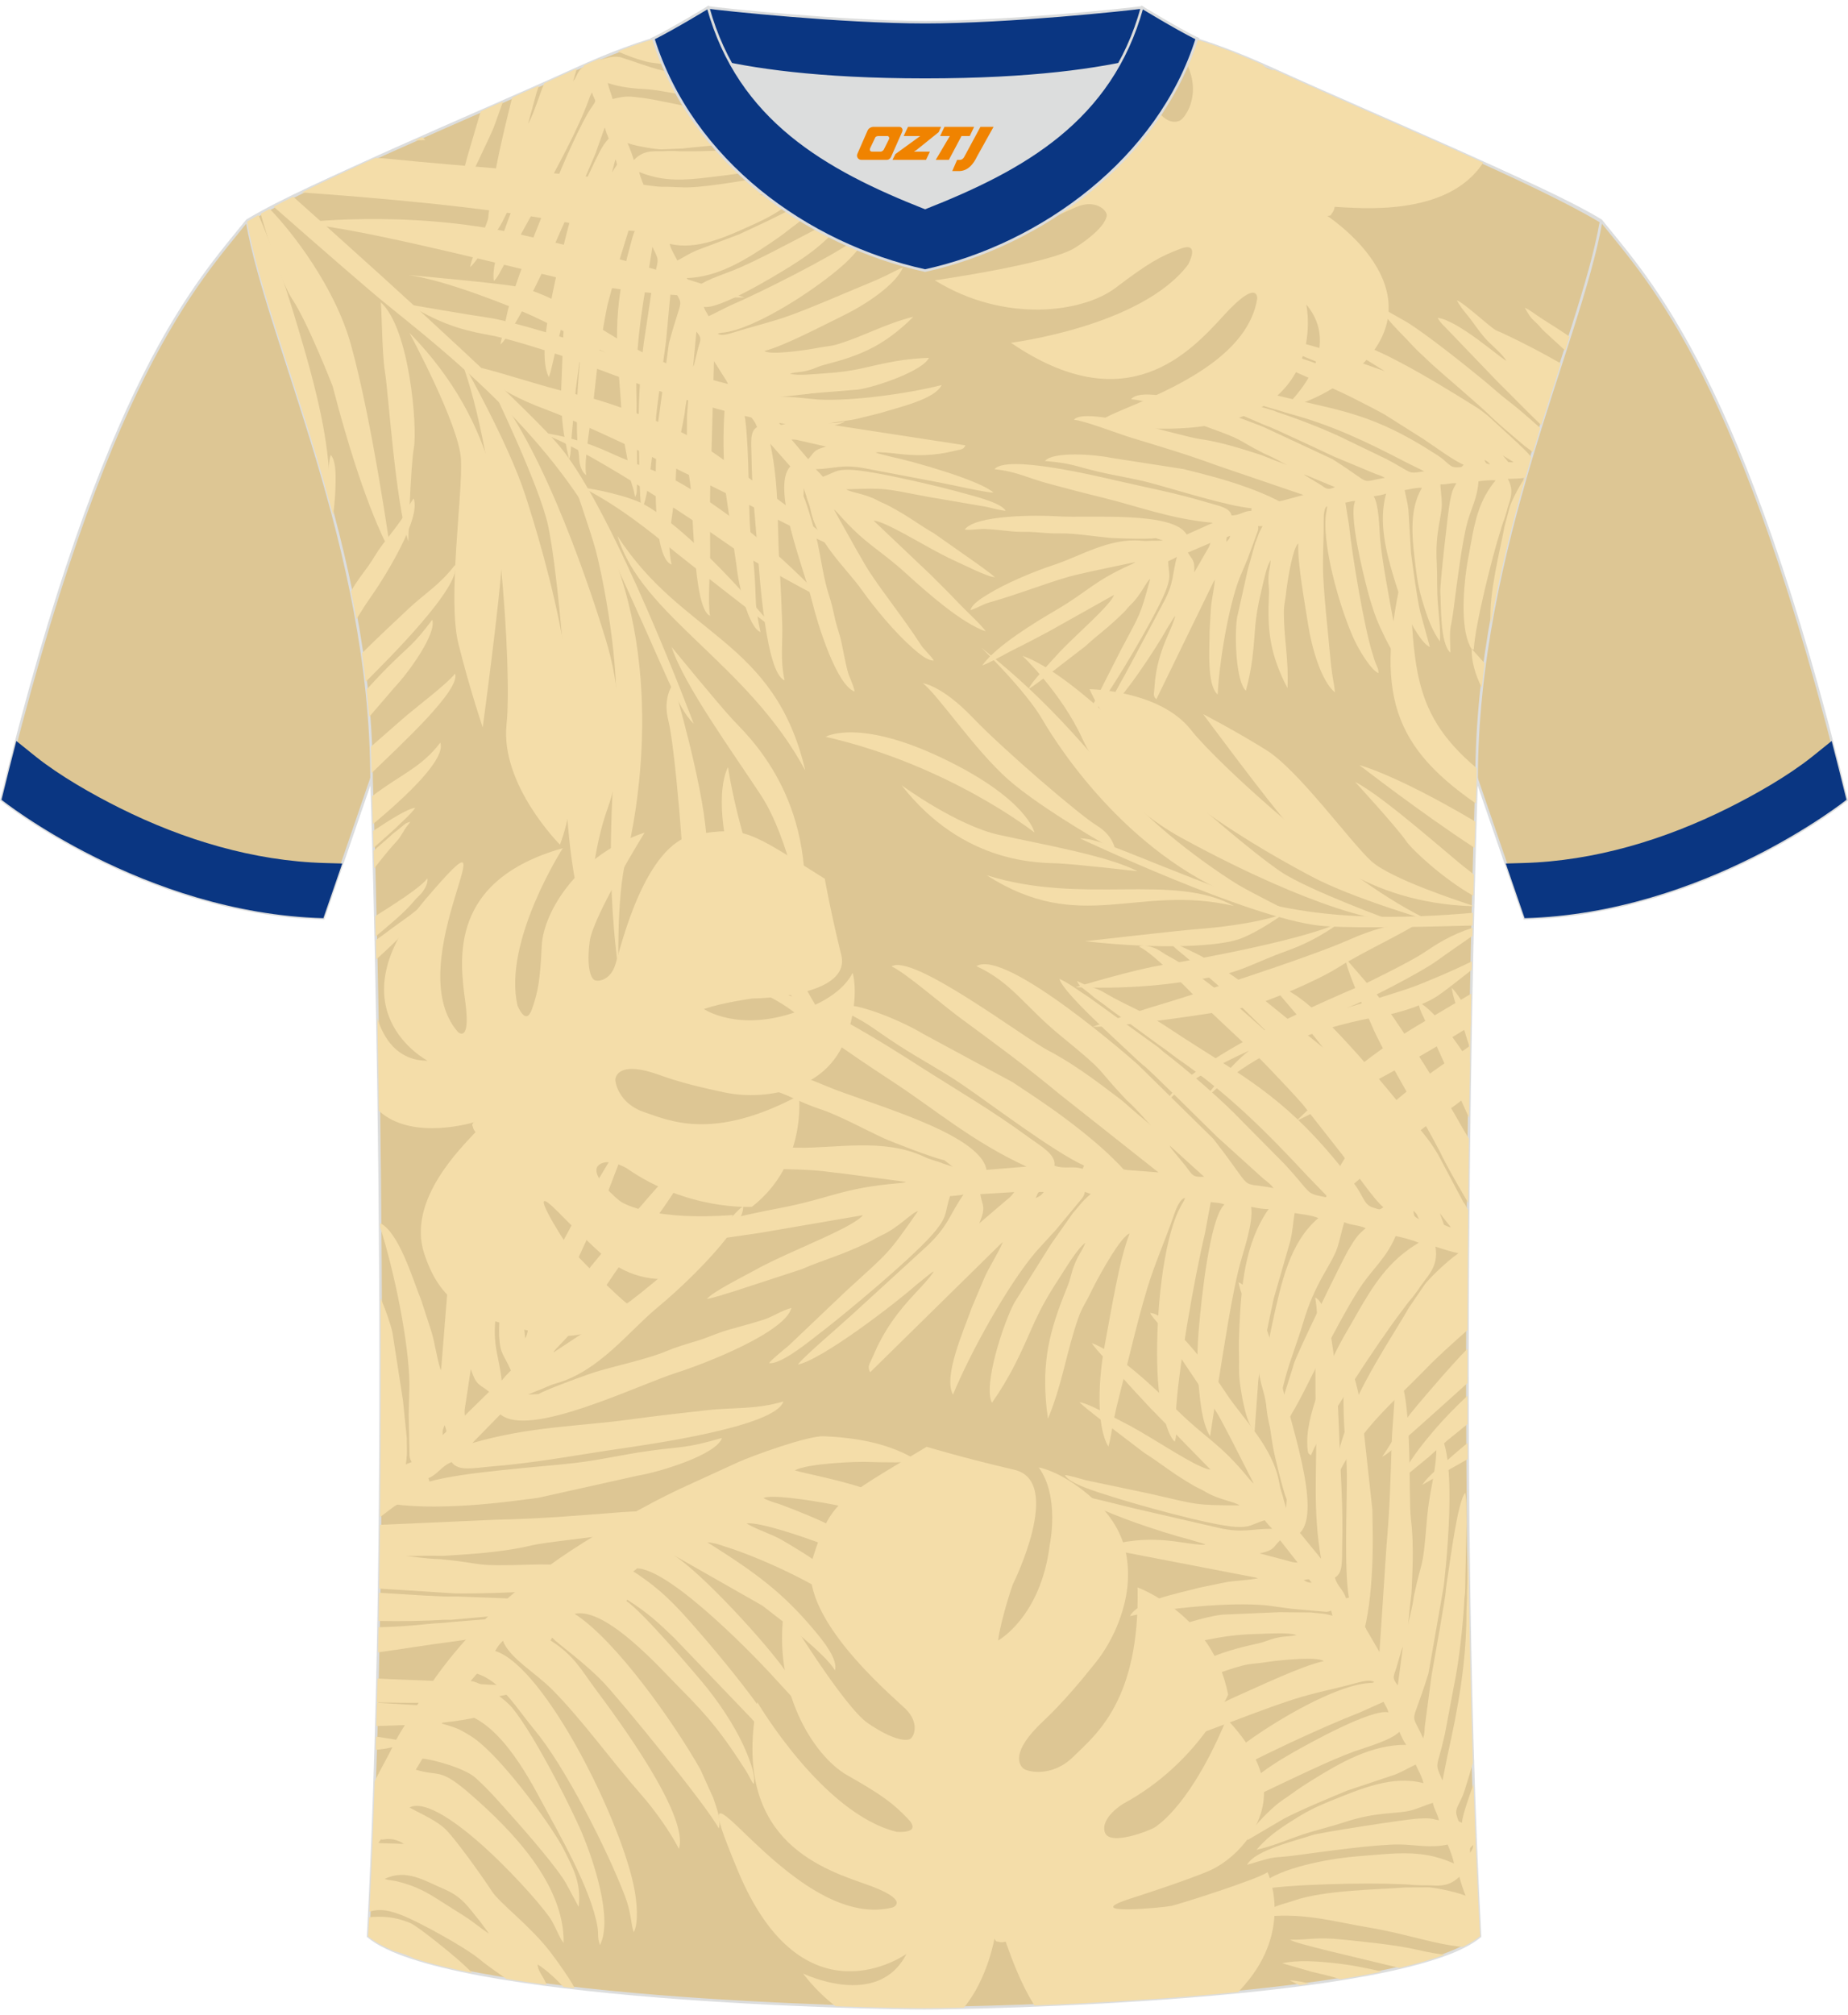 <?xml version="1.0" encoding="utf-8"?>
<!-- Generator: Adobe Illustrator 24.0.1, SVG Export Plug-In . SVG Version: 6.00 Build 0)  -->
<svg xmlns="http://www.w3.org/2000/svg" xmlns:xlink="http://www.w3.org/1999/xlink" version="1.1" id="图层_1" x="0px" y="0px" width="378px" height="412px" viewBox="0 0 380.35 412.33" enable-background="new 0 0 380.35 412.33" xml:space="preserve">
<path fill-rule="evenodd" clip-rule="evenodd" fill="#DDC694" stroke="#DCDDDD" stroke-width="0.534" stroke-miterlimit="22.926" d="  M329.51,44.26c10.25,12.78,29.38,32.36,50.55,119.21c0,0-29.21,23.34-66.25,24.36c0,0-7.16-20.77-9.9-28.78  c-22.4-65.08,1.92-119.56-95.71-155.86c1.44-0.27,3.11-0.27,4.93-0.1l-0.09-0.01c14-0.87,17.89-1.24,23.95,0.66  c9.65,3.37,15.63,5.8,25.09,10.1C284.04,23.83,315.82,36.02,329.51,44.26z"/>
<path fill-rule="evenodd" clip-rule="evenodd" fill="#DDC694" stroke="#DCDDDD" stroke-width="0.534" stroke-miterlimit="22.926" d="  M50.86,44.26C40.61,57.04,21.48,76.62,0.3,163.46c0,0,29.21,23.34,66.25,24.36c0,0,7.16-20.77,9.9-28.78  c22.4-65.08-1.92-119.56,95.71-155.86c-1.44-0.27-3.11-0.27-4.93-0.1l0.09-0.01c-14-0.87-17.89-1.24-23.95,0.66  c-9.65,3.37-15.63,5.8-25.09,10.1C96.33,23.83,64.55,36.02,50.86,44.26z"/>
<path fill-rule="evenodd" clip-rule="evenodd" fill="#DDC694" stroke="#DCDDDD" stroke-width="0.534" stroke-miterlimit="22.926" d="  M190.19,412.06c9.73,0.03,98.81-1.66,114.42-14.79c-5.38-101.16-0.7-238.03-0.7-238.03c0-47.69,21.32-90.07,25.61-114.77  c-13.69-8.24-45.47-21.27-67.42-31.28c-30.16-13.68-34.29-7.75-71.5-7.75c-37.19,0-42.16-5.92-72.32,7.75  c-21.95,10-53.73,23.04-67.42,31.28c4.28,24.71,25.61,67.08,25.61,114.77c0,0,4.68,136.88-0.7,238.03  C91.37,410.38,180.45,412.09,190.19,412.06z"/>
<g>
	<path fill-rule="evenodd" clip-rule="evenodd" fill="#F4DDA9" d="M284.45,404.55c-3.21-0.75-6.62-1.46-10.58-1.84   c-2.65-0.26-6.63-0.61-9.98,0.11l6.11,1.76c2.07,0.5,3.8,0.86,5.78,1.51l0.08,0.02C278.86,405.62,281.74,405.1,284.45,404.55   L284.45,404.55z M269.52,407.03c-1.36-0.35-2.76-0.67-4.08-0.68l1.97,0.96C268.12,407.22,268.82,407.13,269.52,407.03   L269.52,407.03z M303.28,365.96c-1.02,2.87-2.29,6.48-2.39,7.96c-0.84-0.36-0.63-0.15-1.05-1.42c-0.53-1.63,0.72-2.46,1.57-5.15   c0.65-2.05,1.19-3.79,1.72-5.77c-0.45-14.74-0.75-29.79-0.92-44.69l-0.28,9.79l0,0c0.04,1.32-0.11,2.57-0.11,3.81   c0.01,10.42-1.68,19.61-3.93,29.74l-1,4.99c-1.75-4-1.14-2.15,0.51-9.66l1.85-9.82c1.02-4.78,1.92-12.9,2.16-18.07l0.13-1.07v0   l0.05-2.51l0.01-0.47l0.25-11.63c-0.08-2.02,0.07-4.03-0.27-5.97c-1.58,1.65-3.16,14.44-3.64,17.38c-0.18,1.12-0.26,1.71-0.39,2.81   c0.16,0.28-2.6,15.6-2.9,17.31l-1.41,10.67c-0.04,0.49-0.03,0.76-0.09,1.22c-0.01,0.1-0.06,0.38-0.07,0.47l-0.11,0.44   c-0.01,0.05-0.04,0.14-0.07,0.21c-2.62-5.96-2.53-1.79,0.91-12.73c0.06-0.19,0.12-0.37,0.18-0.55l3.12-17.81   c0.03,0.03,3.68-30-1.81-32.38c1.14,6.58-0.99,10.81-1.63,18.67c-0.89,10.86-0.9,7.23-2.65,15.46c-0.38,2.85-1.04,4.81-1.2,6   c0.19-2.24,0.4-4.29,0.69-6.53c0.09-2.77,0.61-9.39-0.12-15.23c-0.59-4.74,0.55-28.6-3.37-30.3c0.45,2.62-0.46,10.72-0.58,14.47   c-0.29,8.65-0.35,12.98-1.09,21.57l-1.43,21.61l-2.64-4.54c-0.45-0.92-0.35-0.44-0.13-1.55c0.52-2.59,0.79-4.74,1.01-7.32   c0.45-5.42,0.42-10.03,0.29-15.94l-1.89-17.33c-0.22-4.06-2.13-13.94-4.84-15.11c1.13,6.56,0.66,6.61,0.84,12.82   c0.12,4.38,0.63,8.37,0.65,12.7c0.03,6.19-0.59,19.26,0.42,25.09l-0.6,0.13c-0.44-1.67-1.81-2.44-2.29-4.28   c1.74-0.86,1.43-3.74,1.5-6.21c0.23-8.31-0.29-14.2-0.58-22.12c-0.19-5.18-0.77-27.45-4.97-29.27c0.87,5.03,0.04,8.48,0.04,13.08   c0,4.32,0.01,8.76,0.13,13.39c0.23,9.01-0.73,17.09,1.04,27.27l-4.35-5.32c4.66-4.5-2.34-23.66-3.77-30.8   c-1.02-5.07-4.8-19.2-8.87-20.76c0.34,1.95,1.12,3.18,1.5,5.03c0.4,1.96,0.7,4.07,1.04,6.05c0.38,2.23,0.91,3.56,1.25,5.38   c0.42,2.25,0.7,3.92,1.25,5.75c0.92,3.11,1.47,8.35,2.07,11.75c0.3,1.74,2.07,9.06,2.8,10.72l-0.11,1.8l-0.49-1.67   c-0.25-1.26-0.61-1.72-0.89-3.39c-1.27-7.51-7.49-13.29-10.95-18.55c-2.82-4.3-7.18-9.94-10.96-13.52   c-1.13-1.07-3.08-2.98-4.7-3.04c0.5,1.05,2.08,2.47,2.88,3.81c3.53,5.96,8.02,11.97,11.03,17.01c0.88,1.47,1.6,3.02,2.52,4.68   l4.88,9.57c-0.33-0.25,0.02,0.09-0.47-0.41c-0.23-0.24-0.16-0.16-0.42-0.48c-6.26-7.62-8.62-8.01-15.14-14.43   c-4.16-4.1-11.88-11.5-17.28-13.56c0.53,1.1,4.77,5.35,5.92,6.68c2.01,2.34,4,4.38,6,6.57l12.5,12.79   c-0.86-0.03-2.75-0.97-3.57-1.4c-4.51-2.39-10.4-6.39-14.57-8.44c-1.81-0.89-7.28-3.95-8.83-4.01c1.09,1.06,2.46,2.04,3.68,3.04   l9.72,7.41c3.77,2.37,5.28,3.89,10.19,6.75c0.87,0.5,1.31,0.6,2.23,1.16c2.94,1.77,6.23,2.08,7.11,2.86   c-9.37-0.06-8.31-0.09-18.35-2.39l-13.25-2.79c-0.96-0.27-3.54-1.03-4.32-1.06c0.9,1.88,7.35,3.67,9.16,4.27   c4.75,1.56,20.72,6.08,25.93,6.38c3.19,0.18,3.2-0.5,6.03-1.35c0.59,0.72,0.89,1.11,1.55,1.75c-4.23-0.03-6,0.95-11.03-0.19   l-16.8-3.87c-2.81-0.63-10.71-2.77-12.24-2.78c3.01,2.94,18.11,7.82,22.81,8.98l2.72,0.81c0.06,0.02,0.15,0.05,0.2,0.07   c0.59,0.21,0.23,0.06,0.58,0.25c-0.91,0.12-3.83-0.32-4.75-0.46c-4.49-0.7-8.45-0.82-13.05,0.13c-1.6,0.33-2.07,0.15-2.59,1.17   l30.81,5.94c0.06,0.01,0.17,0.05,0.21,0.06c0.04,0.01,0.14,0.04,0.21,0.06c-2.22,0.48-4.76,0.45-6.99,0.9l-5.22,1.08   c-4.25,1.16-12.53,2.65-14.14,5.81c7.47-1.62,20.64-2.95,28.2-2.19l5.04,0.69l6.76,0.6c0.39,0.02,0.67,0.1,1.39-0.22l0.28,1.04   c-0.54-0.14-0.88-0.23-1.53-0.35c-0.43-0.11-2.8-0.25-2.79-0.31l-6.59-0.06l-11.78,0.51c-4.06,0.43-14.87,3.67-16.34,6.58   c2.35,0.02,5.1-0.14,7.71-0.49c6.63-0.9,8.47-1.96,16.49-2.14c1.58-0.04,5.95-0.34,7.43,0.25c-1.71,0.37-2.15,0.15-3.95,0.54   c-1.85,0.4-2.27,0.82-4.13,1.22c-7.94,1.73-12.87,3.62-19.03,8.87l-1.33,1.2c6.59-1.43,10.99-3.82,17.09-5.49   c1.94-0.53,3.01-0.43,4.55-0.69c2.36-0.4,9.29-1.12,11.59-0.59c0.8,0.18,0.46,0.12,0.8,0.3c-4.56,0.99-13.42,5.25-18.2,7.35   c-4.93,2.17-12.13,6.48-13.9,10.34c1.16-0.35,2.9-1.26,4.08-1.75c1.5-0.63,2.5-1.04,4.22-1.66c6.21-2.27,11.25-4.35,17.64-6.43   c4.04-1.31,8.66-2.18,12.9-3.36c1.51-0.42,3.05-0.71,3.65-0.17c-0.19,0.14-0.51,0.17-0.98,0.19c-1.81,0.09-4.05,0.7-6.51,1.63   c-8.18,3.12-18.64,9.92-22.74,13.73c-1.43,1.32-4.94,4.93-5.12,6.72c1.14-0.34,1.22-0.62,2.07-1.24c0.7-0.52,1.22-0.81,1.98-1.3   c5.44-3.52,21.25-10.75,28.29-13.46l4.95-2.22c0.39,0.88,0.73,1.15,1,2.17c-3.45-0.78-16.25,6.33-19.61,8.24   c-3.01,1.71-5.85,3.52-8.2,5.53c-2.16,1.85-5.11,4.18-6.28,6.75l8.67-4.21c5.05-2.4,13.47-6.51,18.37-8.26   c2.55-0.92,7.42-2.23,9.31-4.05c0.41,0.94,0.84,1.94,1.4,2.68c-7.1-0.05-13.48,3.6-19.45,7.32c-1.44,0.9-2.61,1.65-3.93,2.62   c-1.43,1.05-2.45,1.6-3.74,2.74c-1.42,1.26-5.38,4.96-5.58,6.94l7.52-4.42c3.35-1.76,9.05-4.13,13.03-5.78l9.75-3.26   c1.78-0.7,2.81-1.39,4.34-2.1c0.5,1.14,1.34,2.51,1.6,3.83c-6.25-1.67-12.66,1.03-19.39,3.77c-3.68,1.5-5.41,2.53-8.35,4.41   c-2.42,1.55-4.8,3.32-6.6,5.52c2.94-0.64,5.91-1.87,8.74-2.88c2.69-0.96,6.46-1.84,9.3-2.78c6.92-2.28,10.77-1.63,13.82-2.45   c1.2-0.32,3.21-1.18,4.42-1.55c0.28,1.43,0.96,2.18,1.25,3.61c-1.76-0.47-2.27-0.48-4.58-0.34c-2.23,0.14-20,2.84-21.56,3.4   c-2.84,1.01-11.79,3.03-13.34,6.09c7.29-2.19,4.07-1.14,10.57-2.02c5.5-0.74,15.83-2.21,20.82-2.16c3.34,0.03,6.22,0.8,9.89,0.01   c0.41,0.94,1.09,2.72,1.3,3.9c-0.78-0.3-1.07-0.49-1.98-0.79c-0.68-0.22-1.26-0.42-2.09-0.63c-5.18-1.26-10.33-0.45-15.68-0.07   c-4.62,0.33-14.58,1.94-19.13,5.12c-1.96,1.37-1.46,1.37-1.54,1.83c5.66-1.23,22.75-1.53,29.03-1.22c0.79,0.04,2.05,0.04,2.98,0.18   l1.83,0.07c2.56-0.14,5.02,0.81,7.68-1.76c0.26,1,0.9,3,1.3,3.9c-1.45-0.56-2.99-0.92-4.68-1.28c-0.81-0.17-1.82-0.33-2.5-0.41   c-0.18-0.02-0.36-0.03-0.53-0.04l-4.71,0.02c-5.54,0.46-16.67,0.52-22.96,2.72c-1.79,0.62-2.55,0.68-4.21,1.41   c-1.27,0.56-2.35,1.03-3.19,2.06c9.02-1.22,15.07,0.76,23.35,2.15c5.57,0.93,12.12,2.93,16.02,3.53c1.19,0.18,1.99,0.33,2.84,0.36   c1.42-0.7,2.61-1.44,3.54-2.22C304.07,387.13,303.63,376.64,303.28,365.96L303.28,365.96z M297.4,401.05   c-2.7,0.99-5.87,1.9-9.42,2.72c-8.73-2.15-21.55-5-22.44-5.79c4.57,0.03,4.97-0.63,10.93-0.02c4.43,0.45,10.88,1.09,15.04,2.05   C294.65,400.73,296.1,400.92,297.4,401.05L297.4,401.05z M302.58,380.11c-0.1-1.17-0.04-0.96,0.65-1.63   C303.14,379.43,302.9,379.49,302.58,380.11L302.58,380.11z M288.73,337.76l-1.04,7.9c-1.25-1.59-0.88-1.82-0.29-3.63l1.06-3.68   C288.6,337.93,288.57,338.03,288.73,337.76z M288.73,337.76l0.06-0.65L288.73,337.76L288.73,337.76z M274.24,331.35L274.24,331.35   L274.24,331.35z M268.3,323.99c1.46-0.28,0.97-0.29,1.65,0.54C269.06,324.49,268.97,324.35,268.3,323.99L268.3,323.99z    M259.27,318.49c3.1-0.67,2.69-1.25,4.2-2.7l3.6,4.59c-0.85,0-1.24-0.13-2.03-0.36L259.27,318.49L259.27,318.49z M249.14,301.29"/>
	<path fill-rule="evenodd" clip-rule="evenodd" fill="#F4DDA9" d="M77.12,365.36c-0.3,9.12-0.66,18.1-1.09,26.84   c2.42-0.71,4.3-0.18,6.79,0.78c3.31,1.28,12.88,6.52,15.84,8.98c1.99,1.66,3.77,2.75,5.55,4.08c2.68,0.43,5.47,0.83,8.32,1.21   c-0.22-0.47-0.41-0.86-0.56-1.15c-0.56-1.05-1.29-1.91-1.32-3.04c2,1.27,3.8,3.01,5.32,4.63c0.77,0.09,1.55,0.18,2.32,0.27   c-0.38-0.72-0.71-1.3-1.22-2.07c-1.17-1.77-2.31-3.41-3.73-5.28c-4.17-5.49-10.44-10.06-12.08-12.58   c-1.82-2.8-8.02-11.57-10.04-13.22C89,373,86,371.79,84.28,370.76c6.65-3.25,27.05,19.42,29.29,23.33   c0.89,1.56,1.71,3.76,2.43,4.54c0.21-12.24-11.09-23.49-18.82-30.28c-6.85-6.02-6.61-3.81-11.6-5.36l1.36-2.26   c2.08,0.12,8.76,1.96,10.95,3.95c3.12,2.83,5.41,5.59,8.06,8.54c2.27,2.52,8.98,10.26,10.61,13.27l2.54,4.73   c0.56-4.98-1.1-7.94-3.33-12.32c-0.24-0.46-0.5-0.87-0.79-1.36c-3.54-5.88-12.73-18.06-17.91-21.35c-2.95-1.88-3.52-1.88-6.13-2.69   l1.36-2.26c8.38-0.83,15.18,10.83,18.81,17.62c3.76,7.03,10.52,18.54,11.86,26.46c0.26,1.52-0.08,2.17,0.52,3.75   c2.73-5.4-1.42-17.52-3.53-22.61c-2.45-5.91-11.25-23.08-15.29-27c-1.58-1.53-5.89-4.6-7.8-4.71l1.29-1.51   c4.96,1.51,8.26,7.26,11.93,11.66c6.06,7.27,14.75,24.19,18.52,34.05c1.39,3.63,1.21,5.86,1.83,7.49c1.09-2.16,0.55-6.41,0.22-8.36   c-2.32-13.72-18.42-46.3-28.75-49.51c0.8-1.33,0.8-1.24,1.6-2.11c1.37,3.62,6.62,6.48,10.25,10.16c6.22,6.3,11.96,14.39,18.2,21.49   c2.75,3.13,6.02,7.71,7.77,11.16c2.18-6.77-12.55-26.66-17.17-32.86c-2.98-4.01-4.41-6.94-9.26-10.01l0.34-0.57   c1.15,1.24,6.7,5.16,10.51,9.15c3.39,3.55,21.53,25.65,23.79,30.11c0.59-1.81-0.61-4.64-1.15-6.32l-2.65-5.85   c-5.41-9.58-17.47-26.67-25.88-31.99c6.48-1.52,17.95,11.56,21.55,15.15c6.45,6.46,9.05,9.85,13.72,17.13   c0.64,0.99,1.07,2.14,1.58,2.73c0.44-1.35-0.5-3.99-0.96-5.22c-1.92-5.15-5.24-10.29-8.65-14.57   c-1.94-2.43-13.38-15.83-16.58-17.85l0.17-0.28c4.19,2.65,6.48,4.78,9.63,7.82l15.98,16.66c2.45,2.73,4.86,5.77,7.41,8.51   c-0.13-5.68-17.55-25.76-21.56-30.11c-3.15-3.41-5.99-6.05-10.77-9.07c5.55-2.71,24.49,16.75,28.48,21.05l7.9,8.59   c-0.84-3.51-2.44-5.83-4.46-8.74c-4.04-5.81-17.21-20.19-23.06-23.89l18.29,10.41c4,3.09,13.02,9.93,14.91,13.31   c0.7-2.18-2.43-6.03-3.55-7.41c-7.02-8.59-12.8-12.69-22.69-18.94c0.07-0.01,0.12-0.03,0.22,0.01c0.1,0.04,0.17,0.01,0.22,0.02   l1.35,0.26c0.55,0.14,1.54,0.5,2.07,0.66c6.55,2.04,19.02,7.63,24.1,11.97c1.21,1.03,2.39,2.32,3.49,3.06   c0.06-3.73-5.16-8.83-8.56-11.61c-1.76-1.43-5.46-3.61-7.5-4.81c-2.22-1.3-5.3-2.17-7.34-3.45c2.82-0.33,12.03,2.93,14.36,3.78   c4.71,1.72,10.42,4.08,15.13,7.06c0.85-3.55-9.75-8.97-11.49-10c-2.16-1.28-8.05-3.64-10.8-4.65c-1.27-0.47-2.63-0.76-3.72-1.41   c2.78-1.36,26.57,3.13,31.8,6.44c0.13-7.64-21.17-10.82-25.35-12.13c2.59-1.4,12.25-1.87,15.61-1.72c1.45,0.06,8.92,0.21,9.77-0.2   c-5.93-3.75-12.98-4.81-19.37-5.1c-3.31-0.15-14.85,4.05-17.81,5.4l-11.72,5.37c-3.9,1.86-7.55,3.74-11.39,6.02l-5.55,3.22   c-14.91,8.94-28.01,19.86-37.67,36c-1.34,2.24-3.64,5.66-4.64,7.89C79.77,360.47,78.29,362.91,77.12,365.36L77.12,365.36z    M75.97,393.34c2.66-0.21,5.19-0.15,8.42,1.18c1.66,0.68,8.84,6.59,10.55,8.14c0.7,0.64,1.47,1.36,2.25,2.14   c-4.45-0.88-8.47-1.86-11.89-2.95c-1.39-0.67-2.8-1.19-4.22-1.54c-2.21-0.94-4.02-1.94-5.31-3.03   C75.84,395.97,75.91,394.65,75.97,393.34L75.97,393.34z M157.12,307.08L157.12,307.08L157.12,307.08z M79.15,385.48   c4.45-2.17,8.22,0.37,12.1,2.01c4.03,1.71,5.14,3.84,7.47,6.62l1.94,2.62c-1.88-1.19-3.06-2.33-5.2-3.68   c-1.87-1.18-3.74-2.36-5.61-3.55c-2.92-1.85-5.07-2.75-8-3.5C80.81,385.74,80.04,385.76,79.15,385.48L79.15,385.48z M78.49,385.46   l0.66,0.03L78.49,385.46z M78.49,385.46l-0.41,0.13L78.49,385.46L78.49,385.46z M78.08,385.58L78.08,385.58L78.08,385.58z    M77.89,378.05c0.85-1.15,0.16-0.53,1.18-0.72c1.4-0.26,2.79,0.11,4.08,0.93l-0.65,0c-0.18-0.01-0.46-0.03-0.66-0.04l-3.5-0.11   C78.26,378.1,77.99,378.05,77.89,378.05z"/>
	<g>
		<path fill-rule="evenodd" clip-rule="evenodd" fill="#F4DDA9" d="M97.76,74.46c0.56-0.55,14.83,4.33,21.12,5.62    c6.28,1.3,19.35,6.39,23.26,8.77c3.91,2.38,26.5,18.61,30.95,23.23c0,0-10.1-4.69-15.16-7.38c-5.06-2.69-34.58-17.49-45.7-21.61    C101.11,78.99,97.76,74.46,97.76,74.46z"/>
		<path fill-rule="evenodd" clip-rule="evenodd" fill="#F4DDA9" d="M78.31,61.03c0.28-0.31,0.24,10.35,0.93,14.43    c0.69,4.09,2.17,27.03,4.8,34.77c0,0,0.44-15.29,1.15-19.28C85.91,86.95,84.37,66.38,78.31,61.03z"/>
		<path fill-rule="evenodd" clip-rule="evenodd" fill="#F4DDA9" d="M84.25,67.34c0,0,10.2,18.84,10.62,25.98    c0.42,7.14-2.82,28.79-0.52,38.02c2.3,9.23,5,17.21,5,17.21s3.8-28.11,3.94-34.67C103.42,107.32,103.35,86.82,84.25,67.34z"/>
		<path fill-rule="evenodd" clip-rule="evenodd" fill="#F4DDA9" d="M173.89,85.56c0,0-6.35,6.68-56.31-12.83    c0,0-11.77-3.95-16.21-4.78c-4.44-0.83-9.66-1.7-17.22-6.41c0,0,12.47,2.16,16.62,2.75c4.15,0.59,19.7,5.18,23.98,7.22    c0,0-13.32-6.92-16.55-8.24c-3.23-1.32-15.91-6.6-24.08-7.79c0,0,18.85,1.68,22.41,2.4c3.56,0.72,7.83,2.69,11.74,5.07    c3.91,2.38,23.91,17.95,49.87,16.73c0,0-12.86,1.85-18.7,1.06C149.43,80.75,167.26,87.57,173.89,85.56z"/>
		<path fill-rule="evenodd" clip-rule="evenodd" fill="#F4DDA9" d="M55.5,41.86c4.53,4.61,13.38,15.98,16.7,27.84    c4.42,15.81,8.19,42.76,8.19,42.76s-5.28-8.42-11.93-34.13c0,0-5.1-13.08-8.29-17.87c-2.3-3.45-5.12-12.7-6.52-17.59    C54.24,42.54,54.86,42.2,55.5,41.86z"/>
		<path fill-rule="evenodd" clip-rule="evenodd" fill="#F4DDA9" d="M153.23,60.09c0,0-19.92,0.38-38.32-4.04    C96.51,51.63,71.06,45.25,61,44.8c0,0,22.4-2.98,45.59,2.22C129.78,52.22,143.11,56.92,153.23,60.09z"/>
		<path fill-rule="evenodd" clip-rule="evenodd" fill="#F4DDA9" d="M114.78,44.33c-15.86-2.93-38.29-4.84-52.68-5.85    c4.55-2.24,9.71-4.63,15.16-7.1c0.99,0.03,1.98,0.09,2.96,0.2c15.28,1.59,38.44,3.07,43.66,4.08c5.22,1.01,34.49,4.79,41.81,2.94    C151.02,49.06,130.75,47.28,114.78,44.33z"/>
		<path fill-rule="evenodd" clip-rule="evenodd" fill="#F4DDA9" d="M169.32,122.11c0,0-13.38-6.88-19.56-11.27    c-6.18-4.39-31.41-21.24-39.28-23.08c0,0,7.1,0.62,14.71,4.12c7.62,3.5,11.63,4.09,17.69,8.14    C148.94,104.06,158.02,110.24,169.32,122.11z"/>
		<path fill-rule="evenodd" clip-rule="evenodd" fill="#F4DDA9" d="M119.74,99.15c0,0,7.16,1,11.91,3.07    c4.74,2.07,15.61,11.3,28.01,26.4c0,0-18.95-14.65-21.98-17.2C134.64,108.88,126.93,102.61,119.74,99.15z"/>
		<path fill-rule="evenodd" clip-rule="evenodd" fill="#F4DDA9" d="M127.08,109.15c13.35,20.75,32.34,21.23,38.66,48.26    C153.91,135.38,132.11,125.67,127.08,109.15z"/>
		<path fill-rule="evenodd" clip-rule="evenodd" fill="#F4DDA9" d="M138.23,132c0,0,9.55,11.7,12.65,15.02    c3.1,3.32,17.16,16.1,14.43,41.11c0,0-2.78-16.61-8.7-25.63C150.69,153.48,140.72,139.74,138.23,132z"/>
		<path fill-rule="evenodd" clip-rule="evenodd" fill="#F4DDA9" d="M149.85,156.72c0,0,3.53,26.8,20.59,53.17    c0,0-9.07-2.25-17.12-24.12C145.28,163.89,149.85,156.72,149.85,156.72z"/>
		<path fill-rule="evenodd" clip-rule="evenodd" fill="#F4DDA9" d="M138.58,139.52c0,0,5.95,20.04,6.78,31.15    c0.83,11.11-2.12,26.87-1.49,31.89c0,0-3-3.66-2.91-14.75c0.09-11.08-2.15-35.88-3.4-40.68    C136.3,142.35,138.58,139.52,138.58,139.52z"/>
		<path fill-rule="evenodd" clip-rule="evenodd" fill="#F4DDA9" d="M62.76,71.18c-3.74-13.04-6.78-21.76-9.56-28.06    c-0.83,0.47-1.61,0.92-2.34,1.36c2.45,14.12,10.46,34.02,16.88,57.38C68.23,93.52,66.35,83.71,62.76,71.18z"/>
		<path fill-rule="evenodd" clip-rule="evenodd" fill="#F4DDA9" d="M121.41,190.21c0,0-0.54-13.27,3.67-25.05    c4.2-11.79,2.28-25.91-0.39-34.65c-2.67-8.73-12.22-38.41-23.55-52.16c0,0,9.93,20.46,11.68,28.73    c1.74,8.27,3.41,27.89,3.38,31.39C116.15,141.97,115.01,177.49,121.41,190.21z"/>
		<path fill-rule="evenodd" clip-rule="evenodd" fill="#F4DDA9" d="M94.67,72.4c0,0,9.9,17.39,13.45,28.38    c3.54,10.99,15.54,49.51,7.13,71.89c0,0-12.35-12.35-10.99-24.82C105.4,137.32,102.85,93.24,94.67,72.4z"/>
		<path fill-rule="evenodd" clip-rule="evenodd" fill="#F4DDA9" d="M127.31,198.74c0,0-0.51-14.99,1.56-23.3    c2.07-8.3,8.55-40.88-5.48-68.7c0,0-4.13-7.15-5.43-8.89c0,0,3.65,10.54,4.62,14.12c0.97,3.58,4.66,20.16,4.27,34.19    C126.47,160.21,124.26,175.7,127.31,198.74z"/>
		<path fill-rule="evenodd" clip-rule="evenodd" fill="#F4DDA9" d="M85.32,27.78c0.91-0.03,1.66-0.07,2.22-0.1    c0,0-0.17-0.22-0.68-0.58L85.32,27.78z"/>
		<path fill-rule="evenodd" clip-rule="evenodd" fill="#F4DDA9" d="M142.78,147.81c0,0-16.17-43.26-27.54-57.04    c-5.46-6.62-29.5-28.86-54.9-51.41c-1.41,0.71-2.75,1.39-4.01,2.06c10.59,9.3,19.52,17.07,23.19,20.05    c11.64,9.44,35.14,27.59,46.33,51.58C137.04,137.03,139.13,144.17,142.78,147.81z"/>
	</g>
	<g>
		<path fill-rule="evenodd" clip-rule="evenodd" fill="#F4DDA9" d="M204.76,397.31c0,0-1.39,8.65-6.38,14.64    c-3.98,0.09-6.85,0.12-8.2,0.11c-2.3,0.01-9.05-0.08-18.22-0.4c-2.1-1.62-4.45-3.81-6.69-6.74c0,0,15.42,7.52,21.29-4.02    c0,0-21.25,15.23-34.72-17.18c-13.48-32.41,10.42,13.12,31.91,7.61c0,0,3.97-1.47-5.72-4.84c-9.69-3.37-27.59-9.6-22.16-37.39    c0,0,13.43,22.92,28.64,26.67c0,0,5.45,0.55,2.36-2.67c-3.1-3.22-5.26-4.86-12.45-8.94c-7.19-4.08-15.48-17.77-13.02-34.17    c0,0,12.24,20.06,17.25,23.46c5.02,3.41,7.64,3.64,8.56,3.28c0.92-0.35,2.17-3.37-0.91-6.32c-3.08-2.95-22.71-19.44-19-31.04    c3.71-11.6,4.95-11.72,23.42-22.81c0,0,7.69,2.33,18.02,4.72c10.33,2.39-0.32,23.66-0.32,23.66s-2.42,7.01-2.99,11.47    c0,0,8.78-4.78,10.63-19.71c0,0,2.11-9.88-2.27-15.89c0,0,4.26,0.61,10.25,5.64c6.83,5.74,8.44,11.74,8.08,17.91    c-0.3,5.07-2.56,11.53-6.65,16.64c-3.33,4.16-6.96,8.45-10.81,12.06c-6.86,6.44-4.8,9.02-4.03,9.69    c0.77,0.67,5.88,1.94,10.31-2.45c4.44-4.39,13.7-11.43,13.19-34.8c0,0,15.46,5.55,18.64,22.05c0,0-6,14.07-21.71,22.52    c0,0-4.63,2.86-3.66,5.81c0.96,2.95,9.3-0.4,10.25-1.01c0.95-0.61,7.7-5.18,14.82-22.37c0.26,0.54,7.63,7.26,7.68,15.27    c0.04,7.14-5.96,14.02-12.07,16.36c0,0-4.25,1.79-15.34,5.36c-11.1,3.57,6.72,1.88,8.35,1.53c1.62-0.35,17.96-5.53,19.79-6.94    c0,0,5.47,11.57-4.77,23.26l-1.22,1.39c-14.67,1.45-29.91,2.29-41.99,2.76c-3.27-5.24-5.06-10.84-5.92-13.12    C206.94,398.38,204.93,399.01,204.76,397.31z"/>
		<path fill-rule="evenodd" clip-rule="evenodd" fill="#F4DDA9" d="M204.29,396.41c0,0,0.35,1.99,0.95,1.95    c0.6-0.04,1.35,0.03,1.17-1.76c-0.18-1.79-6.61-59.73-17.57-93.43C188.83,303.17,201.39,360.17,204.29,396.41z"/>
		<path fill-rule="evenodd" clip-rule="evenodd" fill="#F4DDA9" d="M206.62,396.9c-0.15,0,10.91,8.45,21.57,13.86l1.52-0.09    c-7.03-3.82-17.76-10.06-23.91-15.6C205.79,395.07,205.02,395.61,206.62,396.9z"/>
		<path fill-rule="evenodd" clip-rule="evenodd" fill="#F4DDA9" d="M249.89,397.06c0,0-29.37,2.55-44.55-2.46    c0,0-0.5,0.94,2.06,1.45C209.97,396.56,231.4,400.99,249.89,397.06z"/>
		<path fill-rule="evenodd" clip-rule="evenodd" fill="#F4DDA9" d="M206.21,391.46c0,0-1.08,0.44-0.91,0.9    c0.17,0.46,0.82,0.83,2.01,0.42c1.19-0.41,29.94-8.38,38.8-15.98C246.1,376.8,220.04,388.79,206.21,391.46z"/>
		<path fill-rule="evenodd" clip-rule="evenodd" fill="#F4DDA9" d="M204.01,381.06c0.46-0.03,26.46-12.41,31.07-21.53    c0,0-2.69,2.73-4.24,4.1c-1.55,1.37-17.07,12.27-27.07,16.07L204.01,381.06z"/>
		<path fill-rule="evenodd" clip-rule="evenodd" fill="#F4DDA9" d="M200.35,356.41c0.42-0.04,2.61-2.53,3.83-3.39    c1.22-0.87,15.92-10.5,19.44-33.67c0,0-0.56,11.42-5.13,18.63c0,0-4.95,8.43-9.55,12.25c-4.6,3.83-8.6,7.77-8.6,7.77    L200.35,356.41z"/>
		<path fill-rule="evenodd" clip-rule="evenodd" fill="#F4DDA9" d="M196.36,334.9c0,0,6.5-7.72,8.96-21.48c0,0,1.13-1.69,0.42,3.14    c-0.71,4.83-5.18,15.27-8.96,19.97L196.36,334.9z"/>
		<path fill-rule="evenodd" clip-rule="evenodd" fill="#F4DDA9" d="M179.51,314.43c0,0,1.17,6.66,16.61,19.94l-0.29,1.21    C195.83,335.58,178.3,320.34,179.51,314.43z"/>
		<path fill-rule="evenodd" clip-rule="evenodd" fill="#F4DDA9" d="M176.24,333.68c0,0,13.6,13.85,22.5,15.61l0.32,1.41    c0,0-6.65-2.02-13.08-7.05C179.55,338.61,174.93,334.64,176.24,333.68z"/>
		<path fill-rule="evenodd" clip-rule="evenodd" fill="#F4DDA9" d="M169.08,349.67c0,0-0.41-1.07,0-1.07c0.41,0,3.06,5.16,5.07,7.52    c2.01,2.36,11.98,13.22,28.72,17.53l0.05,2.15c0,0-7.08-2.38-10.93-4.48C188.13,369.22,175.39,362.59,169.08,349.67z"/>
		<path fill-rule="evenodd" clip-rule="evenodd" fill="#F4DDA9" d="M204.95,390.35c0,0-4.09-3.02-10.34-4.37    c-6.25-1.34-17.17-3.9-20.41-5.55c-3.24-1.65-11.78-8.43-14.03-13.14c0,0,3.44,8.56,13.06,13.5s17.63,5.25,22.86,6.84    c5.23,1.59,8.34,3.99,8.34,3.99L204.95,390.35z"/>
		<path fill-rule="evenodd" clip-rule="evenodd" fill="#F4DDA9" d="M172.92,396.66c0,0,22.56-0.19,32.13-2.55l0.06,1.22    C205.11,395.32,178.29,398.96,172.92,396.66z"/>
		<path fill-rule="evenodd" clip-rule="evenodd" fill="#F4DDA9" d="M181.7,408.33c0,0,7.43-0.9,10.96-3.53    c3.53-2.63,10.35-8.15,12.45-9.48l0.11,1.34c0,0-8.56,6.13-11.09,8.09C191.6,406.72,184.79,409.08,181.7,408.33z"/>
	</g>
	<g>
		<path fill-rule="evenodd" clip-rule="evenodd" fill="#F4DDA9" d="M291.43,188.94c-0.02,0.65-11.32,6.01-15.8,8.87    c-4.48,2.86-15.2,7.39-18.9,8.24c-3.7,0.85-26.51,4.26-31.83,4.09c0,0,8.72-3.05,13.28-4.38c4.56-1.33,30.67-9.6,39.65-13.59    C286.82,188.18,291.43,188.94,291.43,188.94z"/>
		<path fill-rule="evenodd" clip-rule="evenodd" fill="#F4DDA9" d="M303.34,178.84c-0.55-0.48-1.06-0.89-1.48-1.2    c-2.77-2.03-16.92-14.81-22.96-17.88c0,0,8.58,9.34,10.47,12.12c1.3,1.91,7.77,7.88,13.87,11.31L303.34,178.84z"/>
		<path fill-rule="evenodd" clip-rule="evenodd" fill="#F4DDA9" d="M303.18,185.23c-2.56-0.82-16.96-5.53-20.95-9.17    c-4.38-4-14.97-18.74-21.68-22.9c-6.71-4.16-12.92-7.34-12.92-7.34s14,18.9,17.71,22.88c3.69,3.95,15.48,15.98,37.83,16.64    L303.18,185.23z"/>
		<path fill-rule="evenodd" clip-rule="evenodd" fill="#F4DDA9" d="M239.77,226.37c0,0-0.08-7.64,40.89-24.94    c0,0,9.28-4.46,12.4-6.54c2.5-1.66,5.31-3.59,10.02-5.11l-0.04,1.67c-2.67,1.84-5.98,4.14-7.52,5.26    c-2.81,2.05-14.7,8.32-18.43,9.57c0,0,11.92-3.59,14.6-4.67c1.69-0.68,6.51-2.59,11.23-4.92l-0.04,1.75    c-2.99,2.37-5.97,4.69-7.09,5.41c-2.53,1.63-6.21,2.93-9.91,3.78c-3.7,0.85-24.59,3.16-39.31,18.89c0,0,6.57-8.54,10.5-11.45    C257.09,215.08,242.55,221.34,239.77,226.37z"/>
		<path fill-rule="evenodd" clip-rule="evenodd" fill="#F4DDA9" d="M303.49,173.33c-11.03-7.19-23.7-17.02-23.7-17.02    s7.16,1.75,23.85,11.61C303.59,169.52,303.54,171.33,303.49,173.33z"/>
		<path fill-rule="evenodd" clip-rule="evenodd" fill="#F4DDA9" d="M266.78,229.56c0,0,11.62-11.75,25.11-19.76    c3.39-2.02,7.12-4.22,10.91-6.47c-0.04,2.15-0.08,4.37-0.12,6.64c-0.21,0.13-0.41,0.26-0.62,0.39    C285.27,220.67,274.62,225.58,266.78,229.56z"/>
		<path fill-rule="evenodd" clip-rule="evenodd" fill="#F4DDA9" d="M298.74,216.69c1.25-0.83,2.54-1.73,3.86-2.66    c-0.05,3.22-0.11,6.55-0.16,9.97c-1.82,1.45-3.25,2.54-4.1,3.1c-3.69,2.42-23.26,17.1-26.54,22.43    C274.47,234.83,287.55,224.17,298.74,216.69z"/>
		<path fill-rule="evenodd" clip-rule="evenodd" fill="#F4DDA9" d="M221.35,202c0,0,11.93-3.64,18.14-4.61    c6.21-0.97,30.95-5.54,36.69-9c0,0-4.58,3.73-11.13,6.06c-6.55,2.33-9.28,4.29-15.22,5.39C243.9,200.94,234.93,202.52,221.35,202z    "/>
		<path fill-rule="evenodd" clip-rule="evenodd" fill="#F4DDA9" d="M264.1,186.97c0,0-4.83,3.55-8.85,5.06    c-4.02,1.51-15.81,2.31-31.91,0.51c0,0,19.74-2.25,23.01-2.49C249.61,189.8,257.82,189.07,264.1,186.97z"/>
		<path fill-rule="evenodd" clip-rule="evenodd" fill="#F4DDA9" d="M253.95,185.28c-19.94-4.61-31.5,6.08-50.88-6.32    C222.83,185.2,241.4,178.36,253.95,185.28z"/>
		<path fill-rule="evenodd" clip-rule="evenodd" fill="#F4DDA9" d="M234.11,178.14c0,0-12.44-1.43-16.21-1.61    c-3.77-0.18-19.51,0.36-32.35-16.09c0,0,11.26,8.26,20,10.2C214.28,172.58,228.15,174.98,234.11,178.14z"/>
		<path fill-rule="evenodd" clip-rule="evenodd" fill="#F4DDA9" d="M212.91,170.17c0,0-17.6-13.89-42.98-19.69    c0,0,6.69-3.91,24.12,4.44C211.48,163.27,212.91,170.17,212.91,170.17z"/>
		<path fill-rule="evenodd" clip-rule="evenodd" fill="#F4DDA9" d="M229.55,173.87c0,0-15.12-8.47-22.04-14.6    c-6.92-6.12-14.28-17.19-17.56-19.81c0,0,3.9,0.44,10.26,7.08c6.36,6.64,22.02,20.08,25.54,22.21    C229.27,170.88,229.55,173.87,229.55,173.87z"/>
		<path fill-rule="evenodd" clip-rule="evenodd" fill="#F4DDA9" d="M303.92,156.93c-14.49-12.19-12.53-22.39-14.25-44.37    c-6.97,27.58-4.01,39.1,14.08,51.63c0.1-3.21,0.16-4.94,0.16-4.94C303.91,158.47,303.91,157.7,303.92,156.93z"/>
		<path fill-rule="evenodd" clip-rule="evenodd" fill="#F4DDA9" d="M304.97,140.38c-1.35-2.73-2.13-5.43-2.08-8    c0,0,1.06,1.19,2.69,2.99C305.35,137.03,305.15,138.7,304.97,140.38z"/>
		<path fill-rule="evenodd" clip-rule="evenodd" fill="#F4DDA9" d="M210.44,133.82c0,0,7.99,7.57,12.31,17.01    c4.32,9.44,13.63,16.72,20.27,20.36c6.64,3.65,29.47,15.76,44.16,17.38c0,0-17.73-6.42-23.55-10.32    c-5.82-3.91-18.16-14.61-20.16-16.7C241.47,159.45,221.6,137.68,210.44,133.82z"/>
		<path fill-rule="evenodd" clip-rule="evenodd" fill="#F4DDA9" d="M294.46,188.37c0,0-15.94-4.6-24.4-9.09    c-8.46-4.48-37.87-20.44-45.81-38.6c0,0,14.48,0.2,20.88,8.39C250.55,156,277.55,180.72,294.46,188.37z"/>
		<path fill-rule="evenodd" clip-rule="evenodd" fill="#F4DDA9" d="M202,132.17c0,0,8.97,8.62,12.54,14.75    c3.57,6.13,18.55,29.24,42.98,37.66c0,0,6.59,1.86,8.37,2.15c0,0-8.27-4.16-10.91-5.72c-2.65-1.56-14.43-9.29-22.31-17.85    C224.79,154.58,217.15,144.09,202,132.17z"/>
		<path fill-rule="evenodd" clip-rule="evenodd" fill="#F4DDA9" d="M222.26,171.37c0,0,34.63,16.36,49.36,17.97    c4.36,0.48,16.34,0.4,31.47-0.03l0.06-2.61c-13.3,1.14-33.41,2.1-50.72-4.46C231.91,174.47,226.54,171.43,222.26,171.37z"/>
	</g>
	<path fill-rule="evenodd" clip-rule="evenodd" fill="#F4DDA9" d="M302.02,286.07c-2.35,2.2-4.75,4.61-7.19,7.5   c-2.06,2.45-5.13,6.14-6.69,9.94l5.91-4.85c1.91-1.7,3.45-3.17,5.43-4.7l2.55-2.07C302.03,289.95,302.03,288.01,302.02,286.07   L302.02,286.07z M302.05,295.77l0.02,3.33l-9.37,5.3c1.4-2.01,3.68-3.72,5.47-5.32C299.47,297.93,300.75,296.82,302.05,295.77   L302.05,295.77z M302.11,305.65c-0.05,0.06-0.1,0.12-0.15,0.19l0.15-0.01L302.11,305.65L302.11,305.65z M302.71,207.9   c-1.49-2.52-3.02-5-3.93-5.76c0.28,1.69,0.74,3.13,1.35,4.78c0.74,1.98,1.48,5.03,2.46,7.64   C302.63,212.28,302.67,210.06,302.71,207.9L302.71,207.9z M302.54,217.54c-0.06,3.66-0.11,7.43-0.17,11.32l-0.37-0.77l-8.98-19.86   c-0.58-1.12-0.93-2.03-1.12-3.19C295.19,206.65,299.46,212.81,302.54,217.54L302.54,217.54z M302.32,233.16   c-0.05,4.29-0.1,8.7-0.14,13.22c-1.64-2.84-3.26-5.57-4.82-8.54c-0.24-0.46-0.39-0.74-0.39-0.74l0,0   c-1.68-3.67-9.2-16.5-10.9-19.74c-0.94-1.78-1.84-3.53-2.74-5.32c-0.85-1.68-1.52-3.51-2.35-5.2c-0.81-1.66-4.19-9.33-3.99-10.71   l6.25,7.21c4.24,5.38,11.29,16.67,15.19,23.15C299.82,228.79,300.95,230.94,302.32,233.16L302.32,233.16z M302.17,247.88   c-0.07,7.94-0.12,16.2-0.14,24.67c-2.82,2.51-5.93,5.26-8.53,7.94c-7.02,7.24-13.1,11.88-18.05,21.64   c-0.45-1.54-0.17-2.93,0.14-4.56c0.4-2.15,0.87-2.93,1.47-5.13c2.12-7.73,9.64-18.78,12.97-24.58l3.19-4.67   c0.12-0.16,0.26-0.33,0.4-0.5c0.54-0.62,1.39-1.51,2.11-2.19c1.51-1.42,2.91-2.7,4.45-3.76c-1.16-0.22-3.57-0.96-4.74-1.37   c0.73,4.39-1.89,6.17-3.5,8.8l-1.32,1.76c-0.77,0.83-1.63,2.07-2.21,2.83c-4.59,6.01-15.95,23.12-18.6,29.55   c-0.39-0.4-0.74,0.1-0.76-2.78c-0.05-6.67,5.16-17.63,7.98-22.42c3.27-5.56,5.99-11.2,10.77-15.47c0.77-0.69,1.36-1.12,2.05-1.64   c0.91-0.69,1.3-0.86,2.13-1.42c-1.3-0.6-3.53-1.14-4.74-1.38c-1.72,4.18-4.44,6.5-6.75,9.78c-3.45,4.9-9.05,16.12-12.06,22.07   c-3.56,7.03-2.41,3.13-5.21,11.83c-1.97-3.62,2.14-13.85,3.07-17.35c0.52-1.93,9.96-21.35,11.34-23.65c1.43-2.38,1.8-2.88,3.46-4.3   c-1.61-0.7-2.81-0.53-4.42-1.23c-0.47,1.45-0.98,4.02-1.49,5.43c-1.27,3.57-4.54,6.94-7,15.34c-1.01,3.45-2.71,7.79-3.6,11.1   c-0.93,3.48-1.74,7.26-3.11,10.61c-0.95-3.28-1.08-6.85-0.96-10.3c0.15-4.19,0.31-6.61,1.34-11.27c1.87-8.53,3.57-16.71,9.49-21.76   c-1.49-0.64-3.41-0.75-4.88-1.03c-0.35,2-0.36,3.49-0.89,5.73l-3.42,11.87c-1.09,5.06-2.63,12.32-3.17,16.83l-0.76,10.46   c-1.83-1.55-2.78-7.99-3.06-10.25c-0.25-2.06-0.09-3.43-0.16-5.57c-0.06-1.96,0-3.64,0.09-5.67c0.38-8.44,1.13-17.24,6.02-24.23   c-1.11,0.05-2.39-0.21-3.61-0.45c0.52,3.11-1.5,8.82-2.34,11.97c-1.6,6.04-3.28,17.18-4.35,23.81l-1.75,11.44   c-1.74-2.91-2.04-7.41-2.39-10.82c-0.38-3.69-0.24-7.74,0.12-11.88c0.41-4.63,2.11-22.14,5.23-25.02   c-1.19-0.43-1.69-0.28-2.83-0.49l-1.18,6.41c-2.13,8.82-5.76,29.39-5.98,37.17c-0.03,1.08-0.1,1.8-0.06,2.84   c0.04,1.26,0.25,1.54-0.18,2.89c-1.65-1.4-2.82-7.34-3.16-9.65c-0.97-6.66-0.56-21.65,1.93-31.86c0.75-3.07,1.68-5.7,2.82-7.55   c0.3-0.48,0.49-0.82,0.48-1.1c-0.94,0.23-1.71,1.94-2.32,3.73c-1.72,5-4.02,10.16-5.47,15.06c-2.3,7.74-3.68,14.14-5.67,21.83   c-0.55,2.13-0.83,3.39-1.23,5.31c-0.31,1.5-0.6,3.85-1.05,5.23c-2.62-4.38-1.97-14.45-0.76-20.8c1.18-6.16,3.01-17.83,5.14-23.02   c-0.42,0.21-0.12-0.08-0.85,0.59c-2.09,1.91-6.1,9.26-7.32,11.87c-0.8,1.7-1.62,2.69-2.42,4.98c-2.51,7.18-3.14,13.16-6.22,20.66   l-0.28-2.13c-0.98-9.67,0.51-15.84,4.21-24.87c0.87-2.12,0.74-2.82,1.61-4.92c0.84-2.05,1.36-2.33,2.16-4.28   c-1.6,1.06-4.28,5.59-5.32,7.18c-5.29,8.06-5.5,10.6-9.13,17.77c-1.43,2.82-3.15,5.64-4.77,7.96c-1.87-3.44,2.29-16.34,4.64-20.65   l7.53-12.01l4.56-6.48c0.05,0.05,1.81-2.19,2.21-2.54c0.56-0.57,0.88-0.84,1.39-1.28l-1.22-0.43c-0.18,0.93-0.45,1.15-0.74,1.53   l-5.21,6.28l-4.12,4.51c-5.91,6.96-13.57,20.9-17.07,29.4c-2.04-3.75,2.13-12.96,3.89-17.95l2.49-5.89   c1.07-2.52,2.83-5.01,3.87-7.53c-0.07,0.05-0.16,0.13-0.2,0.16c-0.04,0.04-0.15,0.12-0.2,0.17l-26.89,26.43   c-0.66-1.21-0.15-1.55,0.61-3.36c2.2-5.2,5.02-9.04,8.77-13c0.77-0.81,3.2-3.4,3.7-4.38c-0.43,0.22-0.03-0.04-0.65,0.41   c-0.06,0.04-0.15,0.11-0.21,0.16l-2.66,2.14c-4.35,3.86-19.48,15.47-24.44,16.45c1.05-1.51,8.55-7.87,11.1-10.22l15.28-13.98   c4.56-4.2,4.8-6.61,7.71-10.78c-1.08,0.21-1.67,0.24-2.79,0.34c-1.09,3.39-0.42,3.86-2.78,6.89c-3.84,4.94-19.21,17.66-24,21.3   c-1.82,1.38-7.99,6.54-10.46,6.15c0.56-0.75,3.07-2.79,4-3.55l11.79-11.21c9.12-8.36,8.43-7.29,14.88-16.52   c-1.37,0.34-3.92,3.38-7.68,5.08c-1.17,0.53-1.57,0.9-2.66,1.41c-6.16,2.91-8.71,3.36-13.62,5.48l-13.96,4.56   c-1.82,0.53-3.72,1.21-5.52,1.56c1.12-1.49,7.88-4.81,9.99-6c4.87-2.73,12.85-5.83,18.28-8.66c0.99-0.52,3.21-1.75,3.82-2.58   l-21.18,3.64c-3.52,0.49-6.9,1.06-10.59,1.46c-2.09,0.23-9.19,1.53-10.65,1.3c5.73-3.93,18.31-6.52,25.2-7.84   c10.79-2.07,12.79-4.14,24.6-5.14c0.5-0.04,0.37-0.02,0.76-0.09c0.83-0.14,0.26-0.02,0.73-0.18l-12.8-1.7   c-2.27-0.22-4.29-0.56-6.34-0.7c-7.03-0.46-16.04-0.12-24.35-0.69c-1.87-0.13-4.35,0.47-5.73,0.25c1.17-1.56,4.37-2.18,6.21-2.57   c6.12-1.31,14.67-1.77,20.85-1.63c7.57,0.17,17.53-2.04,25.82,1.83c1.84,0.86,2.55,0.82,3.96,1.43l1.99,0.65l-1.71-1.33   c-2.14-0.41-10.58-3.66-12.51-4.54c-3.77-1.73-9.33-4.77-13.04-5.97c-2.19-0.71-4.03-1.57-6.54-2.69   c-2.04-0.91-3.72-1.29-6.18-2.43c-2.19-1.02-4.49-2.16-6.69-3.1c-2.1-0.89-3.84-0.95-6.01-1.95c4.32-2.96,20.88,2.94,26.59,5.39   c8.04,3.45,31.77,9.6,33.05,17.27l8.23-0.67c-11.28-5.21-18.63-11.66-27.69-17.58c-4.66-3.04-9.06-6.06-13.33-9.01   c-4.55-3.14-7.4-6.31-12.97-8.88c4.66-2.91,27.09,11.7,32.34,15.05c8.03,5.12,14.21,8.63,22.28,14.52c2.4,1.75,5.46,3.41,5.13,5.72   c2.15,0.77,3.85-0.05,5.8,0.65l0.28-0.68c-6.46-2.98-18.96-12.51-25.11-16.7c-4.3-2.93-8.59-5.15-13.01-8.02   c-6.26-4.06-5.98-4.56-13.25-7.91c3-1.87,14.07,2.97,18.24,5.52l18.43,9.95c5.93,3.9,10.52,7.01,15.57,11.16   c2.4,1.97,4.34,3.71,6.55,5.99c0.94,0.97,0.4,0.75,1.62,0.93l6.29,0.49l-20.41-16.15c-8-6.58-12.23-9.6-20.6-15.79   c-3.63-2.68-11.02-9.11-13.92-10.45c4.35-2.72,27.19,14.68,32.28,17.33c6.27,3.26,12.47,8.3,15.15,10.27   c2.02,1.8,3.91,3.41,5.99,5.13c-1.06-0.97-2.55-2.96-5.11-5.28c-6.95-7.34-3.35-4.88-13.49-13.16   c-7.34-5.99-10.08-10.98-17.36-14.34c6.09-3.81,33.32,20.29,33.27,20.29l15.49,15.24c0.14,0.18,0.28,0.37,0.42,0.55   c8.48,10.87,4.29,8.1,11.97,9.58c-0.05-0.08-0.13-0.17-0.17-0.21l-0.36-0.41c-0.08-0.08-0.32-0.31-0.41-0.39   c-0.42-0.37-0.68-0.55-1.15-0.92l-9.59-8.68c-1.48-1.45-14.76-14.64-15.15-14.67c-1.01-0.88-1.53-1.36-2.51-2.3   c-2.58-2.49-14.15-12.77-14.71-15.46c2.14,0.99,4.03,2.5,6.09,3.8l11.34,8.18l0.45,0.33l2.45,1.76l0,0l0.97,0.86   c4.96,3.77,12.37,10.2,16.4,14.47l8.45,8.53c6.31,6.75,4.06,6.1,9.21,7.09l-4.26-4.4c-8.49-9.13-16.43-17.07-26.75-24.17   c-1.23-0.85-2.36-1.85-3.7-2.71h0l-10.93-8.01c0.09-0.02-2.01-1.47-2.41-1.77l-1.36-1.14c-1.22-0.98-1.83-1.22-2.35-2.39   c0.96,0.44,1.82,0.9,2.82,1.19c2.55,0.85,2.2,0.94,4.82,2.34c4.89,2.6,5.89,2.61,11.82,6.55c12.5,8.29,21.03,12.24,31.65,24.35   c2.18,2.49,3.82,4.55,5.81,7.12c2.08,2.67,2.05,4.48,4.02,5.07c1.55,0.46,1.19,0.52,2.12-0.06c-1.95-1.55-6.51-8.25-8.44-10.79   l-8.14-10.36c-2.12-2.42-3.94-4.29-6.19-6.68c-4.4-4.69-8.82-8.55-13.58-13.13c-3.11-2.99-10.64-11.15-13.96-12.68   c1.05-0.46,2.64,0.04,3.59,0.48c0.9,0.41,1.42,0.95,2.74,1.63c3.31,1.71,7.49,5.09,10.51,7.38c2.66,2.02,5.39,4.47,7.91,6.71   c0.03,0.06,2.23,1.98,2.47,2.2c-2.07-2.03-4.14-4.06-6.21-6.09c-0.18-0.19-0.38-0.38-0.58-0.57l0,0c-0.84-0.79-1.83-1.58-2.44-2.17   c-1.34-1.3-2.59-2.36-4.06-3.63c-1.26-1.09-2.58-2.36-4.05-3.64c-1.06-0.92-2.99-2.26-3.7-3.5c7.21,3.33,8.44,3.85,15.8,9.09   l15.92,12.9l-4.15-5.21c-1.5-1.98-6.13-7.02-6.28-7.76c4.12,0.79,8.76,5.26,11.41,7.85c1.6,1.56,2.91,2.99,4.41,4.61   c4.96,5.37,11.46,13.36,16.02,19.14c0.88,1.12,1.62,2.36,2.25,3.35l0,0l3.94,7.42c0,0.01,0.01,0.02,0.02,0.03l0,0l1.21,2.28   l0.07,0.09C301.54,246.68,301.85,247.27,302.17,247.88L302.17,247.88z M302.02,276.4c0,2.34,0,4.7,0,7.06   c-7.57,6.8-16.33,14.83-17.53,15.12c3.14-4.5,2.77-5.34,7.43-10.82C294.75,284.43,298.63,279.86,302.02,276.4L302.02,276.4z    M297.21,250.9l-0.12-0.06c0,0,1.69,0.79,1.47,0.49c-0.22-0.3-2.22-2.82-2.22-2.82L297.21,250.9L297.21,250.9z M297.27,250.93    M297.27,250.93L297.27,250.93L297.27,250.93z M292.07,249.75c-0.4-0.74-0.29-1.01-1.17-1.76   C291.09,249.13,290.85,249.05,292.07,249.75L292.07,249.75z M240.73,234.57c0.15,0.34,0.08,0.24,0.39,0.68l2.92,3.56   c1.39,1.82,1.37,2.34,3.79,2.19L240.73,234.57z M240.73,234.57l-0.61-0.5L240.73,234.57L240.73,234.57z M224.51,244.53   L224.51,244.53L224.51,244.53z M213.17,245.39c0.81-0.41,1.01-0.41,1.66-1.26C213.55,244.23,213.88,243.75,213.17,245.39   L213.17,245.39z M201.56,250.58l5.45-4.66c0.77-0.62,1.16-0.93,1.74-1.77l-6.99,0.43C202.17,247.06,203.01,247.05,201.56,250.58   L201.56,250.58z M177.64,248.87"/>
	<path fill-rule="evenodd" clip-rule="evenodd" fill="#F4DDA9" d="M77.77,214.02l0.56-0.31c-0.12-0.05-0.32-0.07-0.57-0.07   L77.77,214.02L77.77,214.02z M77.44,196.26l0.22-0.18c5.56-5.06,6.21-5.97,10.19-11.24c-1.14,0.36-2.57,1.69-3.5,2.39   c-1.3,0.97-2.56,1.81-3.68,2.65c-1.18,0.88-2.18,1.64-3.31,2.42L77.44,196.26L77.44,196.26z M77.33,191.55l-0.09-4.17   c3.62-2.3,9.22-5.79,10.72-7.77c0.19,0.93-0.5,2.14-1.03,2.83c-0.5,0.66-1.02,0.99-1.81,1.94   C83.17,186.74,79.73,189.51,77.33,191.55L77.33,191.55z M77,177.56c0.95-1.16,1.74-2.24,3.23-4c1.6-1.89,1.61-1.58,2.76-3.51   c0.41-0.76,0.94-1.38,1.47-2.08c-1.04,0.21-1.34,0.67-2.36,1.49l-1.17,0.9c-0.31,0.27-1.86,1.72-1.86,1.65l-2.17,1.92L77,177.56   L77,177.56z M76.89,173.34l-0.1-3.48c3.56-2.38,7.38-4.76,8.67-4.74c-1.18,1.57-2.75,2.84-4.17,4.28L76.89,173.34L76.89,173.34z    M76.75,168.46c-0.07-2.34-0.13-4.28-0.17-5.75c5.82-4.47,10.17-5.91,14.04-11.03C91.82,155.04,83.57,162.78,76.75,168.46   L76.75,168.46z M76.46,157.96c5.94-5.79,18.4-17.13,17.2-20.49c-1.6,2.12-8.14,6.99-10.96,9.47c-2.47,2.17-4.47,3.93-6.37,5.58   C76.4,154.32,76.45,156.14,76.46,157.96L76.46,157.96z M75.97,146.4c-0.14-1.9-0.32-3.78-0.52-5.65c1.53-1.64,3.04-3.3,4.72-4.96   c4.41-4.37,4.77-4.06,8.78-9.37c0.99,2.77-4.91,10.92-7.72,13.86L75.97,146.4L75.97,146.4z M75.27,139.16   c-0.23-1.98-0.49-3.94-0.77-5.89c3.27-3.22,6.48-6.24,9.62-9.18c3.36-3.14,6.44-4.9,9.52-8.97c1.54,4.31-14.31,19.96-17.96,23.63   L75.27,139.16L75.27,139.16z M73.36,126.27c1.02-1.66,1.93-3.1,2.68-4.15c3-4.21,10.73-16.63,9.09-20.67   c-1.19,1.58-1.55,2.99-2.65,4.54c-1.15,1.63-2.49,3.29-3.71,4.89c-1.36,1.8-1.97,3.1-3.07,4.6c-1.36,1.84-2.38,3.19-3.34,4.84   l-0.11,0.18C72.64,122.41,73.01,124.33,73.36,126.27L73.36,126.27z M68.57,104.92c0.3-2.43,0.49-4.82,0.5-6.92   c0.01-1.56,0.07-4.28-0.99-5.5c-0.42,1.08-0.38,3.21-0.81,4.71c-0.14,0.48-0.28,0.97-0.41,1.46   C67.44,100.73,68.01,102.81,68.57,104.92z"/>
	<path fill-rule="evenodd" clip-rule="evenodd" fill="#F4DDA9" d="M127.63,10.63c-0.1-0.01-0.21-0.03-0.33-0.04   c-1.43-0.15-2.08,0.16-3.75,0.59l-0.06-0.26c-1.09,0.46-2.22,0.94-3.39,1.46l0.05,0.22c-1.31,0.71-1.37,2.09-2.2,3.02l0.78-2.63   l-0.46,0.21c-2.01,0.92-4.1,1.86-6.26,2.82c-0.31,0.77-0.62,1.57-0.91,2.41c-0.38,1.06-1.85,5.24-2.4,5.86l1.71-6.26   c0.17-0.52,0.33-1.02,0.5-1.51c-1.8,0.8-3.64,1.61-5.51,2.44c-1.92,7.81-3.51,14.16-4.81,23.75c-0.05,0.34-0.05,0.7-0.11,1.07   c-0.24,1.43-3.59,8.25-3.7,10.09c0.9-0.94,1.56-1.86,2.28-2.98c1.09-1.7,3.22-4.18,4.32-6.33c0.62-1.21,1.81-3.86,2.74-4.83   c-0.07,1.22-5.29,12.58-4.47,16.98c0.61-0.64,1-1.26,1.42-2.12l7.96-14.41c3.36-6.52,7.83-14.28,10.24-21.02   c0.14-0.38-0.01-0.06,0.21-0.56c0.15-0.33,0.24-0.48,0.36-0.7c0.66,2.16,1.17,1.23-0.22,3.27c-1.93,2.81-6,11.91-7.29,15.48   c-0.82,2.26-1.76,4.18-2.66,6.39c-2.16,5.29-5.8,14.66-7.14,19.66l-1.54,7.04c0.92-0.5,4.04-6.01,4.67-7.25   c0.65-1.27,1.46-2.5,2.09-3.77c0.67-1.35,1.33-2.69,1.98-4.06c1.18-2.49,5.55-12.85,7.01-15.52v0c0,0,0.1-0.22,0.27-0.57   c1.29-2.71,2.35-5.32,3.54-8.06l1.71-4.83c0.22-0.58,0.07-0.21,0.25-0.54c0.28,1.31,0.47,1.29,0.77,2.26   c-1.54,1.61-2.24,3.62-3.03,5.04l-0.02,0.08l-0.83,1.76l0,0c0,0.01-0.01,0.02-0.01,0.02l-2.71,5.74l0,0   c-0.31,0.83-0.73,1.83-1.01,2.87c-1.44,5.37-3.33,12.91-4.34,18.34c-0.3,1.64-0.57,3.08-0.8,4.75c-0.37,2.77-0.97,7.6,0.41,10.45   c0.38-0.43,1.34-5.51,1.86-7.31l1.28-4.86l-0.61,15.47c0.17,6.82,0.4,7.81,1.65,13.67c0.43-0.99,0.37-2.77,0.45-3.82   c0.11-1.47,0.28-2.84,0.37-4.09c0.11-1.47,0.18-2.7,0.36-4.1c0.08-0.64,0.11-1.6,0.21-2.46v0c0.02-0.21,0.05-0.42,0.08-0.61   c0.29-2.17,0.58-4.34,0.88-6.51c-0.02,0.25-0.19,2.45-0.21,2.49c-0.22,2.54-0.46,5.29-0.48,7.82c-0.02,2.86-0.18,6.92,0.29,9.7   c0.18,1.11,0.1,1.66,0.25,2.39c0.16,0.77,0.58,1.97,1.33,2.39c-0.57-2.7,0.95-10.95,1.36-14.18c0.62-4.95,0.96-9.37,1.8-14.15   c0.43-2.44,0.74-4.39,1.24-6.76l2.59-9.61c0.67-2.31,2.66-8.1,2.72-9.98c0.78,0.3,0.58,0.11,1,1.26c0.54,1.46-0.57,2.26-1.25,4.72   c-0.65,2.37-1.16,4.29-1.68,6.73c-2.53,11.9-1.06,18.85-0.43,30.16c0.3,5.37,0.75,5.97,1.39,10.11c0.34,2.22,0.13,2.05,0.77,3.97   c0.27,0.74,0.39,1.46,0.55,2.24c0.47-0.84,0.34-1.32,0.38-2.5l0.07-1.34c0-0.38-0.07-2.3-0.02-2.26l-0.09-10.23l0,0   c-0.08-1.2,0.01-2.34-0.03-3.46c-0.37-9.45,0.84-17.85,2.53-27.11l0.73-4.56c1.73,3.56,1.11,1.91-0.13,8.78l-1.34,8.97   c-0.76,4.37-1.3,11.76-1.34,16.47l-0.08,0.97v0l0.04,2.28l0.01,0.42l0.18,10.56c0.14,1.83,0.08,3.66,0.45,5.4   c1.38-1.55,2.37-13.21,2.7-15.89c0.13-1.02,0.18-1.56,0.26-2.56c-0.15-0.25,1.82-14.24,2.03-15.8l0.91-9.73   c0.02-0.45,0-0.69,0.04-1.11c0.01-0.09,0.04-0.34,0.05-0.43l0.09-0.4c0.01-0.04,0.03-0.13,0.05-0.2c2.58,5.32,2.36,1.53-0.38,11.58   c-0.05,0.18-0.1,0.34-0.14,0.51l-2.22,16.26c-0.02-0.03-2.29,27.34,2.76,29.3c-1.26-5.93,0.52-9.84,0.83-16.99   c0.43-9.88,0.57-6.59,1.87-14.11c0.25-2.6,0.78-4.4,0.88-5.48c-0.1,2.04-0.22,3.91-0.4,5.94c0.02,2.51-0.23,8.53,0.63,13.81   c0.7,4.28,0.5,25.96,4.11,27.36c-0.5-2.36,0.04-9.74,0.03-13.15c-0.04-7.86-0.13-11.79,0.24-19.6l0.54-19.65l2.55,4.03   c0.44,0.82,0.33,0.39,0.17,1.4c-0.38,2.36-0.55,4.32-0.66,6.67c-0.22,4.93-0.04,9.11,0.29,14.47l2.31,15.65   c0.34,3.68,2.42,12.57,4.91,13.53c-1.26-5.91-0.83-5.97-1.2-11.59c-0.26-3.97-0.86-7.57-1.03-11.49   c-0.24-5.61-0.13-17.48-1.25-22.74l0.54-0.14c0.46,1.5,1.72,2.15,2.23,3.8c-1.55,0.84-1.17,3.44-1.14,5.69   c0.08,7.54,0.76,12.87,1.29,20.04c0.35,4.69,1.65,24.87,5.52,26.37c-0.96-4.53-0.33-7.69-0.49-11.86   c-0.15-3.92-0.31-7.94-0.58-12.14c-0.52-8.16,0.07-15.52-1.88-24.7l4.13,4.68c-4.07,4.24,2.94,21.38,4.49,27.8   c1.1,4.56,5.02,17.25,8.76,18.52c-0.37-1.76-1.13-2.84-1.54-4.51c-0.43-1.76-0.77-3.66-1.15-5.45c-0.42-2.01-0.95-3.2-1.32-4.84   c-0.46-2.03-0.77-3.53-1.33-5.17c-0.95-2.78-1.63-7.52-2.28-10.59c-0.34-1.57-2.19-8.14-2.91-9.63l0.04-1.64l0.5,1.5   c0.27,1.13,0.61,1.54,0.93,3.04c1.41,6.76,7.25,11.79,10.57,16.45c2.71,3.81,6.85,8.76,10.41,11.88c1.07,0.93,2.89,2.59,4.36,2.59   c-0.49-0.93-1.98-2.16-2.74-3.36c-3.41-5.28-7.69-10.58-10.59-15.04c-0.85-1.3-1.56-2.68-2.45-4.15l-4.76-8.51   c0.31,0.21-0.02-0.08,0.44,0.36c0.22,0.21,0.15,0.14,0.4,0.42c5.94,6.7,8.1,6.97,14.23,12.56c3.92,3.57,11.17,10.01,16.14,11.7   c-0.52-0.98-4.52-4.69-5.6-5.85c-1.91-2.05-3.78-3.84-5.67-5.75l-11.78-11.17c0.78,0,2.53,0.78,3.29,1.15   c4.17,2.01,9.66,5.44,13.51,7.15c1.67,0.74,6.74,3.33,8.15,3.33c-1.03-0.93-2.3-1.77-3.44-2.63l-9.07-6.38   c-3.5-2.01-4.93-3.35-9.47-5.76c-0.8-0.43-1.21-0.5-2.06-0.97c-2.72-1.51-5.72-1.67-6.54-2.35c8.5-0.27,7.54-0.2,16.73,1.54   l12.11,2.07c0.88,0.22,3.25,0.81,3.96,0.81c-0.88-1.67-6.79-3.08-8.45-3.55c-4.36-1.25-19.01-4.8-23.74-4.89   c-2.9-0.05-2.88,0.56-5.43,1.44c-0.56-0.64-0.85-0.98-1.46-1.54c3.84-0.12,5.41-1.07,10.01-0.21l15.37,2.92   c2.57,0.48,9.81,2.14,11.2,2.09c-2.84-2.56-16.7-6.47-21-7.35l-2.5-0.64c-0.06-0.02-0.14-0.04-0.19-0.06   c-0.55-0.17-0.21-0.05-0.54-0.21c0.82-0.14,3.48,0.16,4.32,0.26c4.09,0.48,7.69,0.45,11.83-0.57c1.44-0.35,1.87-0.21,2.31-1.15   l-28.15-4.32c-0.05-0.01-0.15-0.04-0.19-0.05c-0.04-0.01-0.13-0.03-0.19-0.05c2-0.51,4.3-0.57,6.31-1.06l4.69-1.16   c3.82-1.2,11.27-2.84,12.62-5.76c-6.72,1.73-18.62,3.39-25.5,2.97l-4.59-0.45l-6.15-0.31c-0.36,0-0.61-0.07-1.26,0.24l-0.29-0.93   c0.49,0.11,0.8,0.18,1.4,0.26c0.39,0.09,2.55,0.13,2.54,0.19l5.98-0.17l10.67-0.87c3.67-0.53,13.36-3.85,14.59-6.53   c-2.14,0.07-4.62,0.3-6.97,0.71c-5.98,1.05-7.61,2.07-14.88,2.51c-1.43,0.09-5.38,0.52-6.75,0.03c1.54-0.4,1.94-0.21,3.57-0.62   c1.66-0.43,2.03-0.82,3.71-1.25c7.14-1.84,11.55-3.73,16.95-8.7l1.16-1.14c-5.93,1.52-9.83,3.84-15.31,5.58   c-1.74,0.55-2.72,0.5-4.11,0.78c-2.13,0.44-8.39,1.34-10.49,0.94c-0.73-0.14-0.42-0.09-0.74-0.25c4.1-1.05,11.99-5.22,16.25-7.3   c4.4-2.14,10.78-6.3,12.24-9.86c-1.04,0.36-2.59,1.24-3.64,1.73c-1.34,0.63-2.23,1.03-3.77,1.66c-5.55,2.27-10.05,4.33-15.77,6.44   c-3.62,1.33-7.78,2.28-11.59,3.5c-1.36,0.44-2.74,0.75-3.3,0.28c0.17-0.13,0.46-0.17,0.88-0.21c1.64-0.15,3.65-0.77,5.85-1.71   c7.31-3.11,16.56-9.65,20.15-13.24c1.25-1.25,4.31-4.64,4.41-6.27c-1.02,0.35-1.09,0.6-1.83,1.2c-0.62,0.49-1.08,0.78-1.75,1.25   c-4.81,3.38-18.9,10.49-25.2,13.19l-4.41,2.19c-0.38-0.79-0.7-1.02-0.98-1.93c3.15,0.59,14.52-6.3,17.5-8.15   c2.67-1.65,5.19-3.4,7.24-5.3c1.9-1.75,4.49-3.97,5.47-6.34l-7.71,4.12c-4.5,2.35-11.99,6.37-16.37,8.13   c-2.28,0.92-6.66,2.28-8.3,4c-0.41-0.84-0.83-1.73-1.36-2.38c6.44-0.2,12.1-3.73,17.38-7.31c1.27-0.86,2.31-1.58,3.47-2.51   c1.26-1,2.16-1.53,3.29-2.61c1.25-1.19,4.71-4.68,4.82-6.49l-6.67,4.27c-2.97,1.71-8.07,4.06-11.62,5.69l-8.73,3.3   c-1.59,0.69-2.5,1.36-3.87,2.05c-0.49-1.02-1.3-2.23-1.58-3.42c5.73,1.3,11.45-1.37,17.45-4.1c3.28-1.49,4.82-2.48,7.42-4.29   c2.14-1.49,4.24-3.18,5.79-5.24c-2.65,0.68-5.3,1.9-7.83,2.91c-2.4,0.96-5.8,1.89-8.34,2.84c-6.19,2.31-9.71,1.85-12.45,2.7   c-1.08,0.33-2.87,1.19-3.96,1.56c-0.31-1.29-0.95-1.94-1.26-3.23c1.61,0.37,2.08,0.36,4.17,0.15c2.02-0.2,18.04-3.27,19.44-3.83   c2.54-1.02,10.59-3.16,11.89-5.99c-6.53,2.24-3.65,1.17-9.51,2.2c-4.96,0.86-14.29,2.55-18.81,2.68c-3.03,0.09-5.67-0.51-8.97,0.33   c-0.41-0.84-1.09-2.43-1.31-3.49c0.71,0.24,0.99,0.41,1.82,0.64c0.62,0.18,1.15,0.34,1.92,0.5c4.74,0.96,9.38,0.05,14.23-0.48   c4.18-0.46,13.16-2.26,17.17-5.31c1.73-1.31,1.27-1.3,1.34-1.72c-5.09,1.31-20.58,2.17-26.29,2.11c-0.72-0.01-1.86,0.03-2.71-0.06   l-1.66,0c-2.32,0.22-4.58-0.56-6.91,1.86c-0.27-0.9-0.92-2.69-1.31-3.49c1.34,0.45,2.75,0.73,4.29,0.99   c0.74,0.13,1.66,0.24,2.28,0.29c0.17,0.01,0.33,0.02,0.48,0.02l4.27-0.18c5.01-0.61,15.1-1.05,20.73-3.27   c1.6-0.63,2.29-0.7,3.77-1.43c1.13-0.55,2.1-1.02,2.82-1.98c-8.14,1.42-13.7-0.16-21.25-1.14c-5.09-0.65-11.09-2.23-14.66-2.64   c-2.26-0.26-2.94-0.45-5.8,0.28c-0.27-1.14-0.66-1.76-0.99-3.3c1.27,0.43,2.61,0.74,4.1,0.94c3.42,0.47,3.53,0.05,8.74,1.04   c3.81,0.73,9.68,1.08,13.71,1.34c5.42,0.34,5.77-0.26,9.91-0.4c-1.03-0.85-18.81-3.93-25.46-5.55   C133.41,12.67,130.42,11.48,127.63,10.63L127.63,10.63z M127.14,9.46c2.74-1.05,5.25-1.91,7.62-2.6c2.11,0.91,4.2,1.77,6.68,2.37   l10.59,2.68c1.82,0.51,3.4,0.78,5.3,1.16l5.6,1.38c-3.01,0.77-6.63,0.59-9.04,0.45c-7.84-0.46-13.41-2.39-19.73-3.12   c-0.22-0.03-0.46-0.07-0.7-0.11l0,0c-0.81-0.21-0.4-0.07-2.35-0.67C130.16,10.7,128.71,10.16,127.14,9.46L127.14,9.46z    M139.15,5.71c2.41-0.54,4.69-0.91,6.94-1.16l15.32,6.73c-1.85,0.06-3.92-0.55-5.69-0.91c-1.81-0.36-3.54-0.76-5.24-1.25   c-1.77-0.51-3.32-0.9-5.09-1.49c-1.77-0.58-3.32-0.95-5.05-1.54L139.15,5.71L139.15,5.71z M155.95,4.19   c0.68,0.36,1.22,0.85,2.15,0.85c-0.26-0.32-0.48-0.59-0.65-0.81C156.94,4.21,156.44,4.2,155.95,4.19L155.95,4.19z M98.94,21.79   l4.59-2.02l-1.58,4.42c-0.42,1.22-0.78,1.94-1.3,3.1l-2.94,6.22c-0.39,0.79-0.43,0.83-0.86,1.54c-1.15,1.89-0.55,1.8-2.87,4.22   c0.03-0.92,0.79-2.89,1.17-4.31c0.4-1.49,0.71-2.62,1.12-4.11L98.94,21.79L98.94,21.79z M127,32.75l-1.05,1.61   c0,0,0.62-2.35,0.7-2.62c0.08-0.27,0.37,1.11,0.37,1.11L127,32.75L127,32.75z M117.96,15.62L117.96,15.62L117.96,15.62z    M126.99,32.7 M126.99,32.7L126.99,32.7L126.99,32.7z M128.63,36.38c0.13,1.05,0.07,0.87-0.53,1.5   C128.15,37.02,128.37,36.96,128.63,36.38L128.63,36.38z M142.66,74.31l0.67-7.2c1.19,1.4,0.86,1.62,0.39,3.28l-0.83,3.37   C142.77,74.15,142.8,74.06,142.66,74.31z M142.66,74.31l-0.03,0.6L142.66,74.31L142.66,74.31z M156.02,79.62L156.02,79.62   L156.02,79.62z M161.66,86.1c-1.31,0.31-0.87,0.29-1.51-0.43C160.96,85.66,161.05,85.79,161.66,86.1L161.66,86.1z M170.05,90.77   c-2.79,0.72-2.4,1.22-3.72,2.59l-3.42-4.04c0.77-0.03,1.13,0.07,1.86,0.25L170.05,90.77L170.05,90.77z M179.84,106.02"/>
	<path fill-rule="evenodd" clip-rule="evenodd" fill="#F4DDA9" d="M323.06,68.15l-2.24-1.49c-1.23-0.78-2.18-1.39-3.41-2.17   c-1.18-0.75-2.75-1.99-3.57-2.27c1.54,2.78,1.62,2.22,3.02,3.79c0.52,0.59,0.54,0.64,1.15,1.21l4.14,3.79   C322.45,70.05,322.75,69.09,323.06,68.15L323.06,68.15z M321.27,73.68c-1.31,4.05-2.69,8.28-4.06,12.67   c-3.11-2.99-6.18-6.18-8.98-8.93l-10.82-11.26c-0.66-0.62-1.11-1.15-1.52-1.88c4.22,0.49,13.05,8.41,14.13,8.82   c-0.62-1.12-2.68-2.94-3.61-3.84c-1.64-1.59-3.29-4.22-4.52-5.69c-0.81-0.96-1.46-1.83-2.06-2.9c1.64,0.62,6.87,5.57,8.1,6.19   c0.32,0.16,0.64,0.26,0.94,0.4C313.76,69.53,317.6,71.58,321.27,73.68L321.27,73.68z M317.02,86.96c-0.51,1.63-1.02,3.28-1.52,4.95   l-1.77-1.32c-2.15-1.85-4.22-3.54-6.31-5.47c-0.27-0.25-0.44-0.41-0.44-0.41l0,0c-2.01-2.08-10.16-8.94-12.09-10.72   c-1.06-0.98-2.09-1.95-3.12-2.94c-0.97-0.93-1.87-2-2.83-2.95c-0.95-0.93-5.06-5.29-5.26-6.27l5.95,3.37   c4.15,2.61,11.62,8.55,15.8,11.99c1.75,1.44,3.22,2.83,5.04,4.21C311.96,82.53,314.57,84.74,317.02,86.96L317.02,86.96z    M315.18,92.99c-3.19,10.67-6.23,22.19-8.35,34.32c-0.01-0.15-0.02-0.31-0.03-0.47c-0.42-5.73,2.01-14.99,2.87-19.7l1.04-3.92   c0.04-0.14,0.09-0.28,0.15-0.43c0.22-0.55,0.58-1.35,0.9-1.99c0.68-1.32,1.32-2.52,2.11-3.6c-0.83,0.13-2.64,0.21-3.53,0.21   c1.54,2.79,0.2,4.62-0.25,6.78l-0.47,1.5c-0.32,0.74-0.61,1.79-0.81,2.44c-1.66,5.16-5.23,19.43-5.48,24.41   c-0.36-0.17-0.47,0.25-1.18-1.69c-1.63-4.49-0.74-13.14,0.02-17.05c0.88-4.54,1.36-9,3.56-13.02c0.36-0.65,0.65-1.08,0.99-1.6   c0.45-0.69,0.68-0.89,1.1-1.47c-1.02-0.09-2.66,0.07-3.53,0.21c-0.16,3.23-1.44,5.45-2.22,8.22c-1.16,4.13-2.25,13.05-2.86,17.79   c-0.72,5.6-0.88,2.69-0.69,9.24c-2.2-1.97-1.87-9.86-2.08-12.45c-0.11-1.43,1.61-16.8,1.99-18.68c0.4-1.95,0.52-2.38,1.31-3.73   c-1.25-0.09-2.03,0.31-3.28,0.23c0.03,1.09,0.3,2.95,0.3,4.02c0,2.72-1.4,5.77-1.06,12.03c0.14,2.57,0.03,5.91,0.23,8.36   c0.2,2.58,0.57,5.32,0.44,7.91c-1.43-1.98-2.37-4.36-3.12-6.72c-0.9-2.86-1.37-4.54-1.8-7.93c-0.78-6.21-1.59-12.14,1.2-16.96   c-1.16-0.08-2.48,0.31-3.54,0.47c0.24,1.43,0.59,2.44,0.77,4.08l0.53,8.83c0.48,3.67,1.18,8.95,1.89,12.12l1.99,7.24   c-1.6-0.61-3.79-4.73-4.52-6.19c-0.66-1.33-0.89-2.3-1.44-3.72c-0.51-1.31-0.87-2.45-1.3-3.85c-1.76-5.79-3.36-11.91-1.74-17.8   c-0.74,0.3-1.67,0.43-2.54,0.56c1.09,1.97,1.1,6.32,1.29,8.64c0.37,4.46,1.9,12.38,2.76,17.12l1.56,8.14   c-1.87-1.55-3.15-4.52-4.2-6.73c-1.14-2.4-2.01-5.17-2.76-8.05c-0.84-3.22-3.88-15.46-2.46-18.15c-0.91,0-1.21,0.22-2.03,0.34   l0.74,4.61c0.67,6.46,3.15,21.22,4.86,26.53c0.24,0.74,0.36,1.24,0.64,1.94c0.33,0.84,0.54,0.98,0.57,2   c-1.45-0.55-3.66-4.28-4.44-5.76c-2.25-4.26-5.57-14.48-6.33-21.97c-0.23-2.25-0.23-4.25,0.1-5.77c0.08-0.39,0.13-0.67,0.06-0.86   c-0.58,0.38-0.69,1.72-0.67,3.07c0.04,3.79-0.28,7.82-0.09,11.48c0.3,5.78,0.9,10.43,1.4,16.1c0.14,1.57,0.25,2.49,0.44,3.88   c0.15,1.09,0.52,2.74,0.55,3.78c-2.82-2.33-4.79-9.28-5.49-13.86c-0.68-4.44-2.24-12.76-2.04-16.77c-0.23,0.24-0.1-0.03-0.43,0.6   c-0.95,1.79-1.9,7.71-2.1,9.77c-0.13,1.34-0.45,2.2-0.44,3.94c0.03,5.45,1.03,9.64,0.75,15.44l-0.7-1.37   c-2.98-6.29-3.45-10.82-3.12-17.8c0.08-1.64-0.17-2.09-0.09-3.71c0.08-1.58,0.36-1.9,0.44-3.41c-0.83,1.1-1.55,4.8-1.87,6.12   c-1.64,6.71-1.18,8.47-1.91,14.19c-0.29,2.25-0.78,4.57-1.31,6.52c-2.09-1.87-2.37-11.58-1.81-15.05l2.21-9.91l1.53-5.46   c0.05,0.02,0.7-1.92,0.88-2.25c0.24-0.52,0.39-0.78,0.63-1.2l-0.93,0c0.1,0.67-0.03,0.88-0.13,1.21l-2.01,5.49l-1.7,4.03   c-2.32,6.11-4.16,17.36-4.48,23.94c-2.27-2.04-1.66-9.26-1.67-13.05l0.27-4.58c0.12-1.95,0.71-4.06,0.81-6.01   c-0.04,0.05-0.08,0.13-0.1,0.16c-0.02,0.03-0.07,0.12-0.1,0.16l-11.83,24.28c-0.73-0.66-0.48-1.01-0.39-2.41   c0.24-4.04,1.23-7.31,2.81-10.88c0.32-0.73,1.35-3.06,1.45-3.84c-0.24,0.25-0.03-0.02-0.34,0.43c-0.03,0.04-0.07,0.11-0.1,0.16   l-1.28,2.08c-2.01,3.65-9.45,15.11-12.56,16.96c0.35-1.27,3.89-7.36,5.04-9.56l6.97-13.1c2.07-3.93,1.66-5.62,2.63-9.13   c-0.68,0.4-1.07,0.56-1.8,0.89c0.07,2.55,0.64,2.71-0.22,5.32c-1.41,4.26-8.74,16.53-11.1,20.13c-0.9,1.37-3.83,6.33-5.59,6.66   c0.2-0.64,1.4-2.62,1.85-3.36l5.28-10.39c4.16-7.83,3.95-6.94,6.09-14.72c-0.85,0.56-1.84,3.22-3.97,5.27   c-0.66,0.63-0.85,0.98-1.46,1.59c-3.47,3.44-5.08,4.36-7.88,6.96l-8.33,6.42c-1.1,0.79-2.22,1.71-3.35,2.38   c0.4-1.28,4.17-5.14,5.31-6.44c2.63-3.01,7.28-7.01,10.27-10.23c0.55-0.59,1.75-1.95,1.96-2.66l-13.43,7.53   c-2.26,1.17-4.41,2.37-6.8,3.52c-1.36,0.65-5.84,3.23-6.88,3.43c2.93-4.02,10.8-8.79,15.14-11.33c6.79-3.98,7.64-5.86,15.38-9.36   c0.33-0.15,0.24-0.1,0.49-0.24c0.53-0.29,0.17-0.08,0.45-0.3l-9.05,1.92c-1.58,0.39-3.03,0.65-4.45,1.05   c-4.86,1.37-10.86,3.76-16.6,5.36c-1.29,0.36-2.83,1.36-3.81,1.54c0.41-1.33,2.43-2.52,3.58-3.23c3.82-2.35,9.48-4.71,13.69-6.09   c5.15-1.69,11.35-5.57,17.87-4.95c1.45,0.14,1.92-0.06,3.02,0.01l1.5-0.04l-1.47-0.49c-1.54,0.23-8.02,0.07-9.54-0.07   c-2.96-0.27-7.44-0.98-10.23-0.91c-1.65,0.04-3.1-0.09-5.06-0.25c-1.59-0.13-2.82,0.02-4.76-0.16c-1.73-0.16-3.55-0.39-5.26-0.49   c-1.63-0.1-2.82,0.28-4.52,0.12c2.2-3.03,14.8-3.02,19.24-2.73c6.26,0.4,23.75-1.13,26.45,3.75l5.4-2.42   c-8.86-0.81-15.37-3.41-22.91-5.24c-3.87-0.94-7.57-1.92-11.16-2.89c-3.82-1.03-6.51-2.49-10.88-2.89   c2.45-3.08,21.1,1.41,25.44,2.41c6.64,1.53,11.66,2.42,18.52,4.47c2.04,0.61,4.5,0.99,4.83,2.63c1.64,0.01,2.58-0.96,4.07-0.95   l0.03-0.53c-5.08-0.47-15.8-3.9-20.95-5.26c-3.61-0.95-7.03-1.42-10.7-2.3c-5.2-1.24-5.13-1.65-10.84-2.17   c1.58-1.99,10.21-1.37,13.64-0.64l14.83,2.3c4.94,1.21,8.78,2.22,13.18,3.8c2.09,0.76,3.82,1.47,5.86,2.47   c0.87,0.43,0.45,0.41,1.32,0.24l4.36-1.18l-17.65-6.02c-6.98-2.53-10.56-3.55-17.69-5.73c-3.09-0.94-9.62-3.51-11.9-3.72   c2.29-2.88,21.87,3.4,25.94,3.97c5.02,0.7,10.41,2.61,12.69,3.31c1.8,0.73,3.46,1.37,5.27,2.03c-0.95-0.4-2.43-1.39-4.72-2.34   c-6.45-3.29-3.43-2.49-12.26-5.66c-6.39-2.29-9.43-5-15.16-5.53c3.2-4.03,27.36,5.72,27.32,5.73l14.11,6.58   c0.14,0.09,0.27,0.18,0.42,0.27c8.33,5.31,4.83,4.44,10.38,3.6c-0.05-0.04-0.13-0.08-0.16-0.1l-0.34-0.19   c-0.07-0.03-0.29-0.13-0.37-0.16c-0.37-0.15-0.59-0.21-0.99-0.35l-8.55-3.56c-1.35-0.62-13.47-6.35-13.74-6.28   c-0.89-0.35-1.36-0.55-2.25-0.95c-2.34-1.06-12.62-5.23-13.64-6.92c1.68,0.15,3.32,0.72,5.02,1.11l9.61,2.81l0.38,0.11l2.07,0.61   l0,0l0.86,0.35c4.25,1.36,10.79,3.93,14.54,5.84l7.75,3.74c5.88,3.05,4.2,3.15,7.91,2.58l-3.93-1.95   c-7.92-4.13-15.18-7.59-23.85-9.91c-1.03-0.28-2.04-0.68-3.15-0.94l0,0l-9.3-2.79c0.06-0.03-1.71-0.51-2.05-0.61l-1.19-0.44   c-1.06-0.37-1.53-0.38-2.16-1.05c0.75,0.07,1.44,0.17,2.19,0.13c1.93-0.03,1.71,0.11,3.82,0.42c3.93,0.59,4.6,0.35,9.55,1.59   c10.43,2.6,17.13,3.23,27.2,8.86c2.07,1.16,3.67,2.16,5.63,3.41c2.04,1.31,2.45,2.53,3.93,2.46c1.15-0.06,0.93,0.07,1.42-0.55   c-1.69-0.58-6.37-4.01-8.28-5.27l-7.98-5.04c-2.01-1.12-3.69-1.95-5.78-3.03c-4.1-2.11-8-3.66-12.31-5.61   c-2.82-1.28-9.86-4.98-12.46-5.22c0.6-0.56,1.79-0.6,2.54-0.53c0.71,0.06,1.18,0.3,2.24,0.44c2.64,0.36,6.28,1.65,8.87,2.47   c2.28,0.73,4.71,1.72,6.95,2.63c0.03,0.04,1.98,0.8,2.2,0.89c-1.89-0.87-3.77-1.75-5.65-2.62c-0.17-0.08-0.35-0.17-0.53-0.25l0,0   c-0.76-0.33-1.61-0.63-2.17-0.88c-1.22-0.56-2.31-0.97-3.61-1.48c-1.11-0.44-2.3-0.98-3.6-1.49c-0.94-0.37-2.56-0.81-3.34-1.48   c5.66,0.52,6.62,0.58,12.85,2.35l13.84,4.9l-4.05-2.52c-1.49-0.97-5.82-3.27-6.1-3.74c2.97-0.45,7.18,1.45,9.58,2.57   c1.46,0.67,2.68,1.32,4.08,2.06c4.64,2.44,10.94,6.28,15.4,9.08c0.87,0.55,1.66,1.2,2.32,1.72v0l4.44,4.07   c0.01,0.01,0.01,0.01,0.02,0.02h0l1.36,1.25l0.06,0.04C312.94,90.68,314.19,91.65,315.18,92.99L315.18,92.99z M310.46,93.97   l-0.1-0.01c0,0,1.33,0.13,1.11-0.02c-0.22-0.15-2.18-1.37-2.18-1.37L310.46,93.97L310.46,93.97z M310.5,93.98 M310.5,93.98   L310.5,93.98L310.5,93.98z M306.71,94.42c-0.45-0.4-0.44-0.61-1.21-0.91C305.9,94.24,305.72,94.25,306.71,94.42L306.71,94.42z    M268.41,96.48c0.19,0.2,0.11,0.14,0.43,0.36l2.82,1.7c1.38,0.89,1.48,1.25,3.09,0.57L268.41,96.48z M268.41,96.48l-0.53-0.19   L268.41,96.48L268.41,96.48z M259.84,107.09L259.84,107.09L259.84,107.09z M252.39,110.38c0.45-0.47,0.59-0.52,0.82-1.25   C252.37,109.51,252.48,109.1,252.39,110.38L252.39,110.38z M245.8,116.66l2.56-4.45c0.37-0.6,0.56-0.9,0.75-1.61l-4.62,1.97   C245.36,114.14,245.93,113.94,245.8,116.66L245.8,116.66z M229.24,121.24"/>
	<g>
		<path fill-rule="evenodd" clip-rule="evenodd" fill="#F4DDA9" d="M272.8,43.05c0,0,24.21,15.35,6.59,31.77    c0,0-5.2,5.68-15.34,8.23c0,0,13.24-11.4,4.8-21.53c0,0,5.7,25.99-30.03,25.57c-35.74-0.42,16.46-4.47,19.94-26.79    c0,0,0.22-4.3-6.82,3.41c-7.05,7.71-20.07,21.95-43.88,5.7c0,0,26.84-3.35,36.46-16.07c0,0,2.7-4.88-1.55-3.28    c-4.26,1.6-6.66,2.97-13.37,8.05c-6.71,5.09-22.84,7.34-37.2-1.55c0,0,23.68-3.38,28.88-6.71c5.2-3.32,6.47-5.68,6.51-6.68    c0.04-1-2.28-3.38-6.28-1.69c-4,1.69-27.31,13.43-36.67,5.3c-9.36-8.13-8.97-9.34-11.92-31.08c0,0,3.49-4.15,8.24-10.38    c2.91,0.08,6.05,0.13,9.46,0.13c3.96,0,7.54-0.07,10.82-0.17c3.01,2.75,5.14,5.27,5.14,5.27s5.58,5.08,9.53,7.41    c0,0-0.6-6.44-7.54-12.97c8.87-0.44,15.34-1,21.55-0.76c1.97,3.84,3.84,7.84,5.28,11.79c3.26,9,6.51,8.11,7.45,7.67    c0.94-0.45,4.18-4.72,1.86-10.63c-0.76-1.93-1.58-4.46-3.1-7.3c5.14,1.2,10.91,3.2,18.25,6.43c0.53,0.59,1.19,1.02,2.02,1.1    c0.14,0.01,0.27,0.01,0.4-0.02c12.85,5.86,29.03,12.74,42.98,19.08c-7.35,11.32-25.65,9.31-30.55,9.09    C274.68,41.44,274.46,43.57,272.8,43.05z"/>
		<path fill-rule="evenodd" clip-rule="evenodd" fill="#F4DDA9" d="M271.77,43.13c0,0,2,0.47,2.21-0.1c0.2-0.57,0.57-1.25-1.17-1.8    s-58.54-17.83-94.46-21.12C178.34,20.11,236.7,31.27,271.77,43.13z"/>
		<path fill-rule="evenodd" clip-rule="evenodd" fill="#F4DDA9" d="M273.17,41.15c-0.06,0.14,11.52-6.38,20.74-13.87l-0.89-0.39    c-6.36,4.9-15.1,11.17-21.89,14.3C271.13,41.18,271.32,42.12,273.17,41.15z"/>
		<path fill-rule="evenodd" clip-rule="evenodd" fill="#F4DDA9" d="M282.15,22.11c-3.34,7.14-7.38,14.49-11.64,19.31    c0,0,0.67,0.84,2.18-1.35c0.89-1.3,5.73-8.23,10.31-17.58L282.15,22.11z"/>
		<path fill-rule="evenodd" clip-rule="evenodd" fill="#F4DDA9" d="M267.91,39.34c0,0-0.02,1.19,0.48,1.21    c0.5,0.02,1.1-0.44,1.2-1.71c0.05-0.73,1.41-10.8,1.91-21.43l-1.39-0.62C269.82,24.79,269.21,33.42,267.91,39.34z"/>
		<path fill-rule="evenodd" clip-rule="evenodd" fill="#F4DDA9" d="M257.3,37.22c0.12-0.32-0.45-15.95-3.35-27.5    c-0.41-0.16-0.81-0.32-1.21-0.47c1.37,6.63,3.54,19.43,3.19,27.64L257.3,37.22z"/>
		<path fill-rule="evenodd" clip-rule="evenodd" fill="#F4DDA9" d="M232.77,30.73c0.13-0.41-1.31-3.46-1.63-4.95    c-0.24-1.11-2.02-11.15-11.26-21.41c0.46-0.02,0.91-0.04,1.36-0.06c0.57,0.66,1.11,1.34,1.59,2.05c0,0,5.89,8.02,7.62,13.86    c1.73,5.84,3.81,11.17,3.81,11.17L232.77,30.73z"/>
		<path fill-rule="evenodd" clip-rule="evenodd" fill="#F4DDA9" d="M211.05,25.82c0,0-4.61-9.19-16.49-17.01    c0,0-1.13-1.74,3.11,0.87c4.24,2.61,12.2,10.99,15.08,16.41L211.05,25.82z"/>
		<path fill-rule="evenodd" clip-rule="evenodd" fill="#F4DDA9" d="M185.12,33.36c0,0,6.7,1.59,25.33-7.53l1.01,0.76    C211.46,26.59,190.16,36.86,185.12,33.36z"/>
		<path fill-rule="evenodd" clip-rule="evenodd" fill="#F4DDA9" d="M201.82,44.15c0,0,18.42-7.15,23.65-14.78l1.44,0.27    c0,0-4.56,5.4-11.86,9.4C207.76,43.04,202.18,45.76,201.82,44.15z"/>
		<path fill-rule="evenodd" clip-rule="evenodd" fill="#F4DDA9" d="M213.9,57.28c0,0-1.16-0.04-1-0.43    c0.16-0.39,6.06-0.79,9.07-1.72c3.01-0.93,17.18-5.9,27.94-19.82l2.03,0.82c0,0-5.07,5.66-8.58,8.43    C239.85,47.31,228.52,56.56,213.9,57.28z"/>
		<path fill-rule="evenodd" clip-rule="evenodd" fill="#F4DDA9" d="M266.37,40.07c0,0-4.47,2.61-8.24,7.91    c-3.77,5.31-10.55,14.49-13.4,16.86c-2.85,2.37-12.62,7.63-17.93,7.85c0,0,9.39,0.22,17.88-6.79c8.49-7.01,12-14.38,15.59-18.63    c3.59-4.25,7.08-6.2,7.08-6.2L266.37,40.07z"/>
		<path fill-rule="evenodd" clip-rule="evenodd" fill="#F4DDA9" d="M259.39,72.57c0,0,8.89-21.18,10.53-31.08l1.17,0.43    C271.08,41.92,263.71,68.47,259.39,72.57z"/>
		<path fill-rule="evenodd" clip-rule="evenodd" fill="#F4DDA9" d="M273.85,69.05c0,0,2.14-7.31,1.1-11.67    c-1.04-4.36-3.46-12.96-3.87-15.46l1.29,0.44c0,0,2.29,10.47,3.11,13.62C276.32,59.14,275.79,66.46,273.85,69.05z"/>
	</g>
	<path fill-rule="evenodd" clip-rule="evenodd" fill="#F4DDA9" d="M77.32,358.91c2.28-0.19,4.51-0.64,6.15-1.59   c-0.39-0.3-3.36-0.73-6.07-1.13L77.32,358.91L77.32,358.91z M77.45,354.01l10.12-0.33c9-0.87,10.27-1.28,17.89-3.48   c-1.35-0.47-3.69-0.22-5.09-0.22c-1.95-0.01-3.77-0.1-5.44-0.1c-1.95,0-3.58,0.01-5.45-0.09c-0.86-0.05-2.12,0-3.27-0.04h0   c-0.28-0.01-0.55-0.03-0.81-0.05l-7.82-0.48C77.54,350.81,77.5,352.41,77.45,354.01L77.45,354.01z M77.58,349.16   c0.04-1.64,0.08-3.28,0.12-4.93c4.19,0.24,8.33,0.32,12.8,0.56c4.31,0.23,15.35,1.46,18.86,0.44c-0.49,1.04-2.02,1.69-3.03,1.99   c-0.95,0.28-1.69,0.21-3.14,0.56c-3.62,0.87-9,1.05-12.78,1.3c-3.34,0.22-7,0.16-10.37,0.11   C79.99,349.18,78.55,349.17,77.58,349.16L77.58,349.16z M77.81,338.85c4.7-0.63,9.54-1.46,15.24-2.2   c7.07-0.91,7.82-1.56,13.22-2.79c2.9-0.66,2.69-0.36,5.18-1.39c0.94-0.43,1.89-0.65,2.91-0.95c-1.16-0.54-1.77-0.32-3.34-0.26   l-1.77,0.03c-0.5,0.04-3.03,0.32-2.98,0.24l-13.51,1.1h0c-1.57,0.22-3.08,0.21-4.57,0.37c-3.51,0.39-6.92,0.61-10.29,0.69   C77.88,335.41,77.84,337.13,77.81,338.85L77.81,338.85z M77.93,332.39c0.03-1.93,0.06-3.87,0.09-5.8c6.16,0.4,14.49,0.91,14.7,0.76   c1.34,0,2.05,0.02,3.41,0.09c3.58,0.19,19.06,0.38,21.24,2.05c-2.27,0.66-4.69,0.75-7.09,1.11l-13.92,1.24l-0.56,0.05l-3,0.27h0   l-1.29-0.01C87.74,332.39,82.65,332.49,77.93,332.39L77.93,332.39z M78.04,325.73l15.55,0.99c-0.04,0.04,36.32,0.42,38.43-6.45   c-7.7,2.23-13.04,0.25-22.51,0.53c-13.09,0.38-8.76-0.12-18.81-1.12c-3.46-0.08-5.89-0.61-7.32-0.64c2.7-0.06,5.18-0.09,7.89-0.04   c3.32-0.26,11.29-0.51,18.17-2.16c5.58-1.33,34.23-3.13,35.74-8.04c-3.07,0.89-12.86,0.87-17.36,1.22   c-10.37,0.8-15.55,1.29-25.91,1.55l-23.7,1.05c-0.02,1.89-0.04,3.79-0.06,5.69l0.43-0.01l-0.43,0.01   C78.11,320.79,78.07,323.26,78.04,325.73L78.04,325.73z M78.22,311.02c0.15-15.42,0.17-30.62,0.11-45.09   c1.17,2.78,2.07,5.42,2.44,7.11l2.17,14.01l0.8,7.88c-0.07-0.01,0.07,2.84-0.01,3.37c-0.05,0.8-0.11,1.21-0.21,1.87l1.2-0.47   c-0.47-0.82-0.41-1.16-0.44-1.64l-0.17-8.16l0.16-6.11c-0.09-8.79-3.18-23.53-6.02-32.39l-0.01-0.86   c3.82,1.88,6.6,11.18,8.49,15.97l1.98,6.09c0.84,2.6,1.14,5.64,2.01,8.22c0.02-0.08,0.04-0.2,0.05-0.26   c0.01-0.05,0.04-0.19,0.05-0.26l3.02-37.58c1.29,0.48,1.13,1.08,1.74,2.94c1.74,5.37,2.12,10.12,1.88,15.57   c-0.05,1.12-0.19,4.66,0.07,5.73c0.18-0.45,0.05,0.01,0.22-0.73c0.02-0.07,0.04-0.18,0.06-0.25l0.61-3.36   c0.76-5.77,4.59-24.45,7.7-28.44c0.19,1.83-1.31,11.55-1.7,14.99l-2.39,20.57c-0.7,6.16,0.7,8.14,1.23,13.2   c0.68-0.87,1.1-1.27,1.89-2.08c-1.39-3.28-2.21-3.19-2.41-7.03c-0.33-6.25,2.95-25.93,4.19-31.81c0.47-2.24,1.76-10.17,3.88-11.5   c0.07,0.94-0.49,4.12-0.7,5.3l-1.58,16.19c-1.42,12.3-1.6,11.03-0.43,22.23c0.82-1.15,0.75-5.12,2.48-8.87   c0.54-1.16,0.6-1.71,1.09-2.81c2.76-6.23,4.38-8.24,6.71-13.06l7.56-12.58c1.03-1.59,2.02-3.35,3.15-4.8   c0.14,1.86-2.8,8.8-3.62,11.07c-1.89,5.25-5.89,12.82-8.15,18.52c-0.41,1.04-1.28,3.42-1.2,4.45l13.62-16.62   c2.34-2.68,4.52-5.32,7.05-8.03c1.44-1.54,5.95-7.17,7.2-7.95c-1.75,6.72-9.57,16.92-13.91,22.43c-6.8,8.63-6.96,11.5-15.23,19.99   c-0.35,0.36-0.26,0.26-0.52,0.57c-0.54,0.65-0.18,0.19-0.43,0.61l10.78-7.1c1.86-1.32,3.61-2.39,5.25-3.63   c5.62-4.25,12.2-10.41,18.85-15.42c1.5-1.13,2.98-3.2,4.17-3.94c0.14,1.94-1.88,4.51-3.01,6.01c-3.77,5-9.93,10.94-14.69,14.88   c-5.83,4.82-11.91,13.02-20.71,15.53c-1.95,0.56-2.46,1.05-3.93,1.52l-1.93,0.81l2.16-0.11c1.89-1.09,10.39-4.17,12.43-4.76   c3.98-1.16,10.17-2.51,13.76-4.02c2.12-0.89,4.07-1.45,6.7-2.25c2.13-0.65,3.66-1.46,6.27-2.21c2.32-0.67,4.81-1.3,7.09-2.04   c2.17-0.7,3.53-1.8,5.81-2.46c-1.32,5.06-17.7,11.45-23.62,13.34c-8.34,2.66-30.3,13.55-36.29,8.58l-5.78,5.9   c11.94-3.45,21.71-3.39,32.44-4.85c5.51-0.75,10.81-1.35,15.97-1.92c5.49-0.61,9.72-0.08,15.61-1.78   c-1.62,5.26-28.14,8.9-34.3,9.81c-9.42,1.39-16.39,2.79-26.34,3.61c-2.96,0.25-6.36,1-7.62-0.96c-2.13,0.82-2.87,2.56-4.8,3.31   l0.23,0.7c6.84-1.98,22.52-2.96,29.91-3.82c5.17-0.6,9.86-1.73,15.08-2.46c7.39-1.03,7.51-0.47,15.2-2.69   c-1.04,3.38-12.58,6.97-17.4,7.77l-20.44,4.55c-7.04,0.94-12.54,1.59-19.07,1.76c-3.11,0.08-5.71,0.04-8.87-0.24   c-1.35-0.12-0.79-0.3-1.83,0.36L78.22,311.02L78.22,311.02z M83.52,300.17L83.52,300.17L83.52,300.17z M91.53,292.1   c-0.34,0.84-0.5,0.97-0.42,2.04C92,293.22,92.06,293.81,91.53,292.1L91.53,292.1z M96.9,280.58l-1.07,7.09   c-0.17,0.97-0.27,1.46-0.16,2.47l5-4.9C98.74,283.63,98.11,284.19,96.9,280.58L96.9,280.58z M116.1,266.21"/>
	<g>
		<path fill-rule="evenodd" clip-rule="evenodd" fill="#F4DDA9" d="M97.85,229.7c0,0-12.9,4.13-19.88-2.28    c-0.09-6.71-0.2-13.07-0.3-19.03c1.27,4.08,4.08,8.73,10.34,8.74c0,0-19.96-10.39-0.32-33.35c19.64-22.97-6.02,13.11,6.58,27.46    c0,0,2.67,2.48,1.49-6.28c-1.19-8.76-3.37-24.93,20.08-31.57c0,0-12.37,19.23-9.33,32.37c0,0,1.7,4.4,2.97,0.77    c1.27-3.63,1.68-5.93,2.02-13.04c0.33-7.11,7.62-18.8,21.17-23.3c0,0-10.64,17.2-11.3,22.38c-0.66,5.18,0.18,7.28,0.81,7.85    c0.63,0.57,3.43,0.35,4.5-3.16c1.07-3.52,6.09-25.01,16.44-26.68c10.35-1.67,10.92-0.76,26.63,9.1c0,0,1.2,6.81,3.39,15.67    c2.19,8.86-18.29,8.97-18.29,8.97s-6.33,0.87-9.97,2.17c0,0,7.09,4.88,19.28,0.49c0,0,8.41-2.22,11.32-7.93    c0,0,1.19,3.51-0.34,10.07c-1.75,7.48-5.73,11.05-10.61,13.17c-4.01,1.74-9.85,2.52-15.37,1.37c-4.49-0.94-9.2-2.05-13.47-3.61    c-7.61-2.76-8.8-0.17-9.01,0.68c-0.22,0.85,0.79,5.27,5.89,6.97c5.1,1.7,14.11,6.07,31.86-3.42c0,0,1.75,14.03-9.68,22.9    c0,0-13.14,0.87-25.74-7.91c0,0-4-2.44-5.89-0.55c-1.89,1.89,3.93,6.99,4.76,7.48c0.84,0.49,6.97,3.89,22.95,2.67    c-0.31,0.41-2.6,8.69-8.74,11.84c-5.47,2.81-13.09,0.88-17.26-2.9c0,0-3.03-2.56-10.09-9.69c-7.06-7.13,1.17,5.9,2.07,7.01    c0.9,1.11,11.24,11.64,13.03,12.5c0,0-6.76,8.7-19.72,5.39c-12.96-3.32-19.14-5.17-22.8-16.17c-3.66-11.01,7.75-21.96,10.56-25.05    C97.88,231.79,96.61,230.5,97.85,229.7z"/>
		<path fill-rule="evenodd" clip-rule="evenodd" fill="#F4DDA9" d="M98.36,228.99c0,0-1.39,1.05-1.13,1.49    c0.26,0.44,0.5,1.05,1.8,0.21c1.31-0.84,43.3-28.33,64.9-49.86C163.94,180.83,125.06,212.66,98.36,228.99z"/>
		<path fill-rule="evenodd" clip-rule="evenodd" fill="#F4DDA9" d="M98.89,230.97c-0.07-0.15-3.6,19.01-1.68,29.79    c0,0-0.18-20.27,2.76-31.13C99.97,229.63,99.26,229.24,98.89,230.97z"/>
		<path fill-rule="evenodd" clip-rule="evenodd" fill="#F4DDA9" d="M115.61,264.27c0,0-13.39-21.56-15.45-35.16    c0,0-0.91-0.02-0.31,2.15C100.46,233.42,105.39,251.59,115.61,264.27z"/>
		<path fill-rule="evenodd" clip-rule="evenodd" fill="#F4DDA9" d="M102.91,228.54c0,0-0.76-0.66-1.04-0.35    c-0.28,0.31-0.32,0.95,0.46,1.71c0.77,0.75,18.09,19.73,27.38,23.57C129.7,253.47,110.34,238.13,102.91,228.54z"/>
		<path fill-rule="evenodd" clip-rule="evenodd" fill="#F4DDA9" d="M110.03,222.8c0.2,0.35,19.83,15.49,28.63,15.47    c0,0-3.14-1-4.8-1.66c-1.65-0.66-16.07-8.33-22.88-14.53L110.03,222.8z"/>
		<path fill-rule="evenodd" clip-rule="evenodd" fill="#F4DDA9" d="M127.54,210.4c0.19,0.31,2.96,1.02,4.1,1.62    c1.14,0.6,14.26,8.14,33.42,1.82c0,0-8.99,4.02-16.3,3.32c0,0-8.4-0.52-13.13-2.56c-4.73-2.04-9.31-3.58-9.31-3.58L127.54,210.4z"/>
		<path fill-rule="evenodd" clip-rule="evenodd" fill="#F4DDA9" d="M142.51,198.96c0,0,8.46,1.99,19.98-1.48    c0,0,1.74,0.21-2.25,1.55c-3.99,1.34-13.75,1.97-18.82,0.89L142.51,198.96z"/>
		<path fill-rule="evenodd" clip-rule="evenodd" fill="#F4DDA9" d="M151.66,178.05c0,0-4.66,3.49-8.84,20.52l-1.04,0.24    C141.78,198.81,146.66,179.42,151.66,178.05z"/>
		<path fill-rule="evenodd" clip-rule="evenodd" fill="#F4DDA9" d="M135.61,183.04c0,0-5.34,15.83-3.23,23.36l-0.96,0.79    c0,0-1.03-5.89,0.32-12.79C133.11,187.49,134.37,182.4,135.61,183.04z"/>
		<path fill-rule="evenodd" clip-rule="evenodd" fill="#F4DDA9" d="M120.54,183.76c0,0,0.66-0.73,0.82-0.41    c0.16,0.32-2.77,4.36-3.8,6.82c-1.03,2.46-5.48,14.35-2.28,28.88l-1.63,0.87c0,0-0.93-6.36-0.82-10.14    C112.95,206,113.08,193.64,120.54,183.76z"/>
		<path fill-rule="evenodd" clip-rule="evenodd" fill="#F4DDA9" d="M103.27,227.14c0,0,0.73-4.31-0.67-9.64    c-1.4-5.32-3.69-14.7-3.68-17.83c0.01-3.13,1.89-12.33,4.62-15.89c0,0-5.23,5.97-5.28,15.28c-0.05,9.31,2.83,15.58,3.65,20.22    s0.18,7.96,0.18,7.96L103.27,227.14z"/>
		<path fill-rule="evenodd" clip-rule="evenodd" fill="#F4DDA9" d="M85.96,205c0,0,8.93,17.25,14.47,23.68l-0.91,0.52    C99.51,229.2,86.28,210.03,85.96,205z"/>
		<path fill-rule="evenodd" clip-rule="evenodd" fill="#F4DDA9" d="M80.41,216.29c0,0,3.59,5.35,6.98,7.04    c3.39,1.69,10.29,4.77,12.13,5.87l-0.99,0.6c0,0-8.04-4.19-10.53-5.36C85.51,223.27,81.04,218.96,80.41,216.29z"/>
	</g>
</g>
<path fill-rule="evenodd" clip-rule="evenodd" fill="#0A3682" d="M372.96,154.58c-4.94,3.94-11.69,7.78-17.3,10.57  c-13.05,6.51-27.54,10.9-42.18,11.3l-3.57,0.1c2.11,6.14,3.88,11.25,3.88,11.25c37.04-1.02,66.25-24.36,66.25-24.36  c-1.02-4.19-2.04-8.22-3.05-12.1L372.96,154.58z"/>
<path fill-rule="evenodd" clip-rule="evenodd" fill="#0A3682" d="M7.39,154.58c4.94,3.94,11.69,7.78,17.3,10.57  c13.05,6.51,27.54,10.9,42.18,11.3l3.57,0.1c-2.11,6.14-3.88,11.25-3.88,11.25c-37.04-1.02-66.25-24.36-66.25-24.36  c1.02-4.19,2.04-8.22,3.05-12.1L7.39,154.58z"/>
<g>
	<path fill-rule="evenodd" clip-rule="evenodd" fill="#DCDDDD" d="M150.47,12.07c8.45,15.15,23.39,23.07,39.92,29.57   c16.55-6.52,31.47-14.42,39.92-29.58c-8.65,1.72-21.44,3.19-39.92,3.19C171.93,15.28,159.13,13.79,150.47,12.07z"/>
	
		<path fill-rule="evenodd" clip-rule="evenodd" fill="#0A3682" stroke="#DCDDDD" stroke-width="0.534" stroke-miterlimit="22.926" d="   M190.4,3.44c-17.28,0-41.77-2.62-44.66-3.03c0,0-5.53,4.62-11.29,6.41c0,0,11.78,8.46,55.95,8.46s55.95-8.46,55.95-8.46   c-5.76-1.78-11.29-6.41-11.29-6.41C232.15,0.82,207.67,3.44,190.4,3.44z"/>
	
		<path fill-rule="evenodd" clip-rule="evenodd" fill="#0A3682" stroke="#DCDDDD" stroke-width="0.534" stroke-miterlimit="22.926" d="   M190.4,54.56c23.96-5.26,48.14-22.9,55.95-47.74c-4.42-2.21-11.29-6.41-11.29-6.41c-6.4,23.14-24.3,33.23-44.66,41.25   c-20.32-8.02-38.26-18.15-44.66-41.25c0,0-6.86,4.19-11.29,6.41C142.37,32.03,166.04,49.21,190.4,54.56z"/>
	
</g>
<g>
	<path fill="#F08300" d="M201.79,24.98l-3.4,6.3c-0.2,0.3-0.5,0.5-0.8,0.5h-0.6l-1,2.3h1.2c2,0.1,3.2-1.5,3.9-3L204.49,24.98h-2.5L201.79,24.98z"/>
	<polygon fill="#F08300" points="194.59,24.98 ,200.49,24.98 ,199.59,26.88 ,197.89,26.88 ,195.29,31.78 ,192.59,31.78 ,195.49,26.88 ,193.49,26.88 ,194.39,24.98"/>
	<polygon fill="#F08300" points="188.59,30.08 ,188.09,30.08 ,188.59,29.78 ,193.19,26.08 ,193.69,24.98 ,186.89,24.98 ,186.59,25.58 ,185.99,26.88 ,188.79,26.88 ,189.39,26.88 ,184.29,30.58    ,183.69,31.78 ,190.29,31.78 ,190.59,31.78 ,191.39,30.08"/>
	<path fill="#F08300" d="M185.09,24.98H179.79C179.29,24.98,178.79,25.28,178.59,25.68L176.49,30.48C176.19,31.08,176.59,31.78,177.29,31.78h5.2c0.4,0,0.7-0.2,0.9-0.6L185.69,25.98C185.89,25.48,185.59,24.98,185.09,24.98z M182.99,27.48L181.89,29.68C181.69,29.98,181.39,30.08,181.29,30.08l-1.8,0C179.29,30.08,178.89,29.98,179.09,29.38l1-2.1c0.1-0.3,0.4-0.4,0.7-0.4h1.9   C182.89,26.88,183.09,27.18,182.99,27.48z"/>
</g>
</svg>